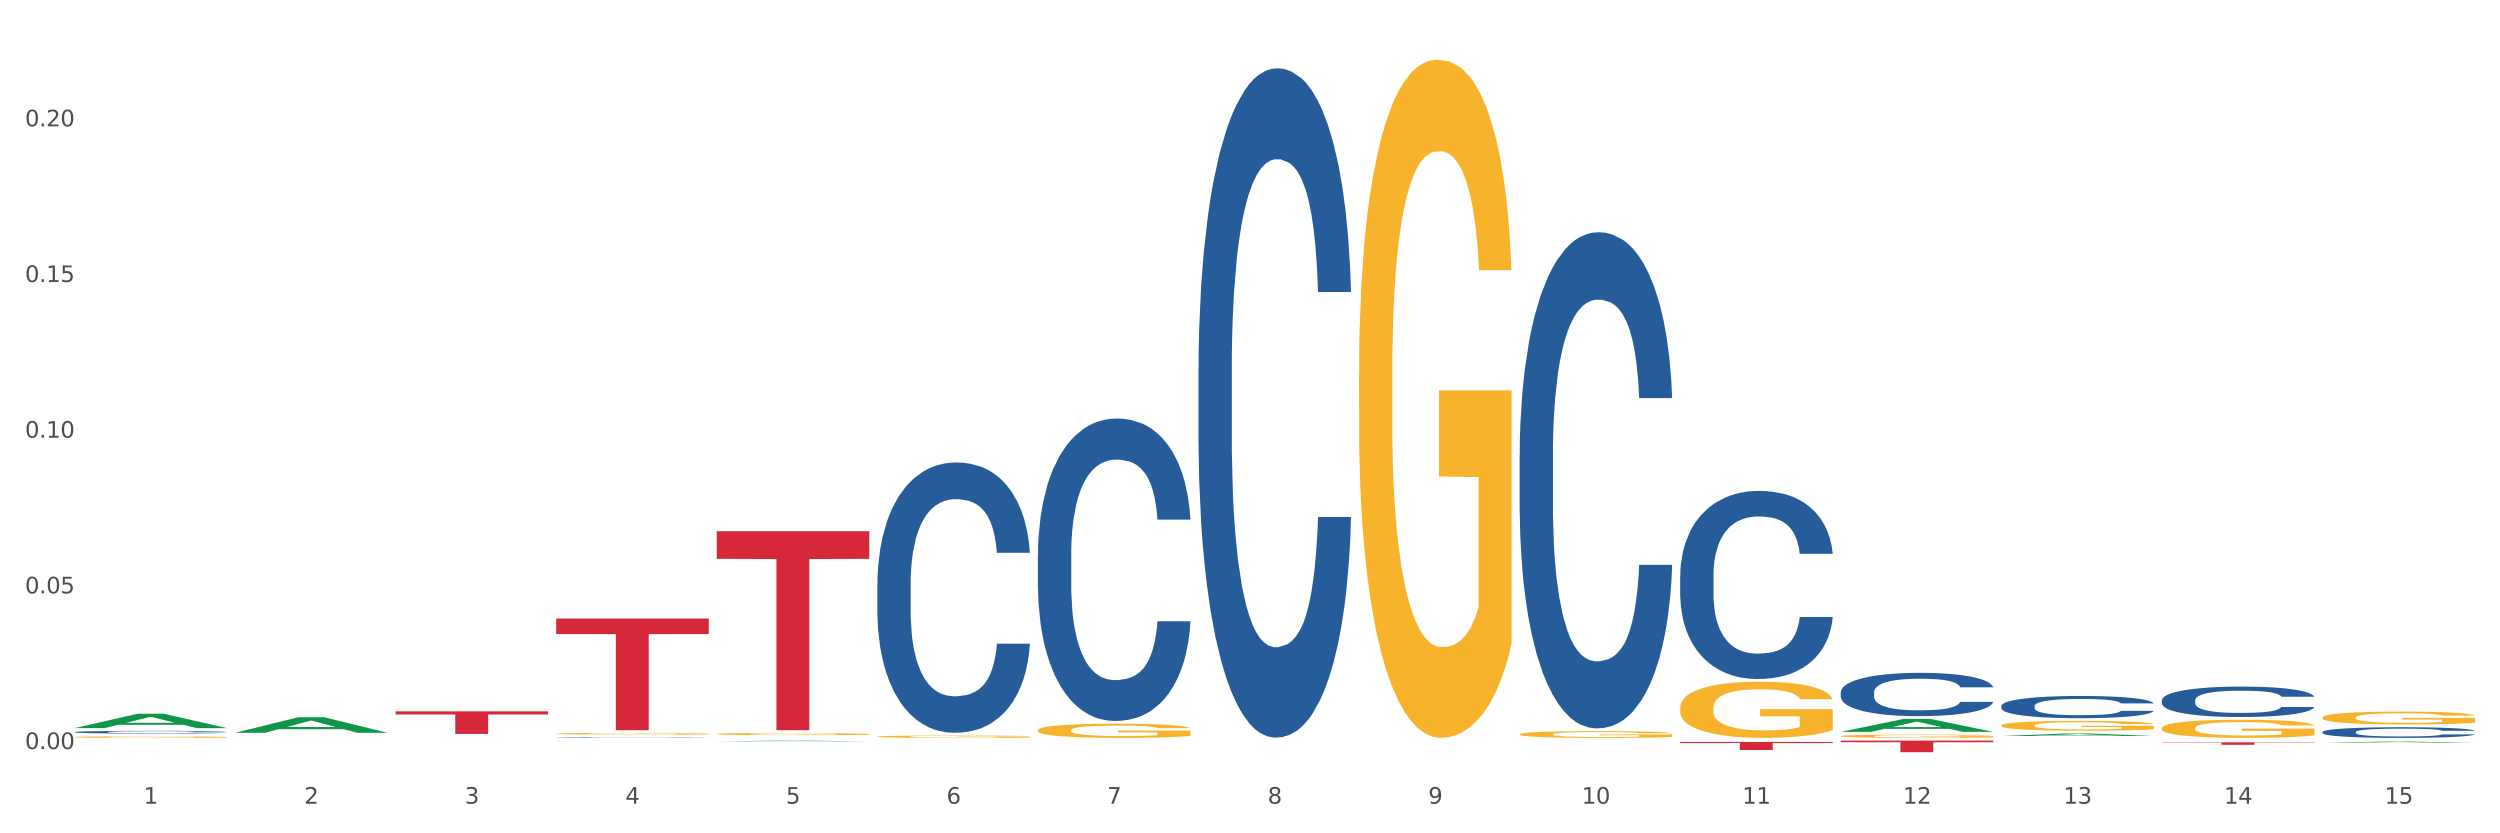<?xml version="1.0" encoding="utf-8" standalone="no"?>
<!DOCTYPE svg PUBLIC "-//W3C//DTD SVG 1.1//EN"
  "http://www.w3.org/Graphics/SVG/1.1/DTD/svg11.dtd">
<svg xmlns:xlink="http://www.w3.org/1999/xlink" width="1080pt" height="360pt" viewBox="0 0 1080 360" xmlns="http://www.w3.org/2000/svg" version="1.1">
 <rect x="0" y="0" width="1080" height="360" fill="#333333" stroke="none"/>
 <defs>
  <style type="text/css">*{stroke-linejoin: round; stroke-linecap: butt}</style>
 </defs>
 <g id="figure_1">
  <g id="patch_1">
   <path d="M 0 360 
L 1080 360 
L 1080 0 
L 0 0 
z
" style="fill: #ffffff; stroke: #ffffff; stroke-linejoin: miter"/>
  </g>
  <g id="axes_1">
   <g id="matplotlib.axis_1">
    <g id="xtick_1">
     <g id="text_1">
      <!-- 1 -->
      <g style="fill: #4d4d4d" transform="translate(62.07 347.204) scale(0.096 -0.096)">
       <defs>
        <path id="DejaVuSans-31" d="M 794 531 
L 1825 531 
L 1825 4091 
L 703 3866 
L 703 4441 
L 1819 4666 
L 2450 4666 
L 2450 531 
L 3481 531 
L 3481 0 
L 794 0 
L 794 531 
z
" transform="scale(0.016)"/>
       </defs>
       <use xlink:href="#DejaVuSans-31"/>
      </g>
     </g>
    </g>
    <g id="xtick_2">
     <g id="text_2">
      <!-- 2 -->
      <g style="fill: #4d4d4d" transform="translate(131.436 347.204) scale(0.096 -0.096)">
       <defs>
        <path id="DejaVuSans-32" d="M 1228 531 
L 3431 531 
L 3431 0 
L 469 0 
L 469 531 
Q 828 903 1448 1529 
Q 2069 2156 2228 2338 
Q 2531 2678 2651 2914 
Q 2772 3150 2772 3378 
Q 2772 3750 2511 3984 
Q 2250 4219 1831 4219 
Q 1534 4219 1204 4116 
Q 875 4013 500 3803 
L 500 4441 
Q 881 4594 1212 4672 
Q 1544 4750 1819 4750 
Q 2544 4750 2975 4387 
Q 3406 4025 3406 3419 
Q 3406 3131 3298 2873 
Q 3191 2616 2906 2266 
Q 2828 2175 2409 1742 
Q 1991 1309 1228 531 
z
" transform="scale(0.016)"/>
       </defs>
       <use xlink:href="#DejaVuSans-32"/>
      </g>
     </g>
    </g>
    <g id="xtick_3">
     <g id="text_3">
      <!-- 3 -->
      <g style="fill: #4d4d4d" transform="translate(200.802 347.204) scale(0.096 -0.096)">
       <defs>
        <path id="DejaVuSans-33" d="M 2597 2516 
Q 3050 2419 3304 2112 
Q 3559 1806 3559 1356 
Q 3559 666 3084 287 
Q 2609 -91 1734 -91 
Q 1441 -91 1130 -33 
Q 819 25 488 141 
L 488 750 
Q 750 597 1062 519 
Q 1375 441 1716 441 
Q 2309 441 2620 675 
Q 2931 909 2931 1356 
Q 2931 1769 2642 2001 
Q 2353 2234 1838 2234 
L 1294 2234 
L 1294 2753 
L 1863 2753 
Q 2328 2753 2575 2939 
Q 2822 3125 2822 3475 
Q 2822 3834 2567 4026 
Q 2313 4219 1838 4219 
Q 1578 4219 1281 4162 
Q 984 4106 628 3988 
L 628 4550 
Q 988 4650 1302 4700 
Q 1616 4750 1894 4750 
Q 2613 4750 3031 4423 
Q 3450 4097 3450 3541 
Q 3450 3153 3228 2886 
Q 3006 2619 2597 2516 
z
" transform="scale(0.016)"/>
       </defs>
       <use xlink:href="#DejaVuSans-33"/>
      </g>
     </g>
    </g>
    <g id="xtick_4">
     <g id="text_4">
      <!-- 4 -->
      <g style="fill: #4d4d4d" transform="translate(270.169 347.204) scale(0.096 -0.096)">
       <defs>
        <path id="DejaVuSans-34" d="M 2419 4116 
L 825 1625 
L 2419 1625 
L 2419 4116 
z
M 2253 4666 
L 3047 4666 
L 3047 1625 
L 3713 1625 
L 3713 1100 
L 3047 1100 
L 3047 0 
L 2419 0 
L 2419 1100 
L 313 1100 
L 313 1709 
L 2253 4666 
z
" transform="scale(0.016)"/>
       </defs>
       <use xlink:href="#DejaVuSans-34"/>
      </g>
     </g>
    </g>
    <g id="xtick_5">
     <g id="text_5">
      <!-- 5 -->
      <g style="fill: #4d4d4d" transform="translate(339.535 347.204) scale(0.096 -0.096)">
       <defs>
        <path id="DejaVuSans-35" d="M 691 4666 
L 3169 4666 
L 3169 4134 
L 1269 4134 
L 1269 2991 
Q 1406 3038 1543 3061 
Q 1681 3084 1819 3084 
Q 2600 3084 3056 2656 
Q 3513 2228 3513 1497 
Q 3513 744 3044 326 
Q 2575 -91 1722 -91 
Q 1428 -91 1123 -41 
Q 819 9 494 109 
L 494 744 
Q 775 591 1075 516 
Q 1375 441 1709 441 
Q 2250 441 2565 725 
Q 2881 1009 2881 1497 
Q 2881 1984 2565 2268 
Q 2250 2553 1709 2553 
Q 1456 2553 1204 2497 
Q 953 2441 691 2322 
L 691 4666 
z
" transform="scale(0.016)"/>
       </defs>
       <use xlink:href="#DejaVuSans-35"/>
      </g>
     </g>
    </g>
    <g id="xtick_6">
     <g id="text_6">
      <!-- 6 -->
      <g style="fill: #4d4d4d" transform="translate(408.901 347.204) scale(0.096 -0.096)">
       <defs>
        <path id="DejaVuSans-36" d="M 2113 2584 
Q 1688 2584 1439 2293 
Q 1191 2003 1191 1497 
Q 1191 994 1439 701 
Q 1688 409 2113 409 
Q 2538 409 2786 701 
Q 3034 994 3034 1497 
Q 3034 2003 2786 2293 
Q 2538 2584 2113 2584 
z
M 3366 4563 
L 3366 3988 
Q 3128 4100 2886 4159 
Q 2644 4219 2406 4219 
Q 1781 4219 1451 3797 
Q 1122 3375 1075 2522 
Q 1259 2794 1537 2939 
Q 1816 3084 2150 3084 
Q 2853 3084 3261 2657 
Q 3669 2231 3669 1497 
Q 3669 778 3244 343 
Q 2819 -91 2113 -91 
Q 1303 -91 875 529 
Q 447 1150 447 2328 
Q 447 3434 972 4092 
Q 1497 4750 2381 4750 
Q 2619 4750 2861 4703 
Q 3103 4656 3366 4563 
z
" transform="scale(0.016)"/>
       </defs>
       <use xlink:href="#DejaVuSans-36"/>
      </g>
     </g>
    </g>
    <g id="xtick_7">
     <g id="text_7">
      <!-- 7 -->
      <g style="fill: #4d4d4d" transform="translate(478.267 347.204) scale(0.096 -0.096)">
       <defs>
        <path id="DejaVuSans-37" d="M 525 4666 
L 3525 4666 
L 3525 4397 
L 1831 0 
L 1172 0 
L 2766 4134 
L 525 4134 
L 525 4666 
z
" transform="scale(0.016)"/>
       </defs>
       <use xlink:href="#DejaVuSans-37"/>
      </g>
     </g>
    </g>
    <g id="xtick_8">
     <g id="text_8">
      <!-- 8 -->
      <g style="fill: #4d4d4d" transform="translate(547.634 347.204) scale(0.096 -0.096)">
       <defs>
        <path id="DejaVuSans-38" d="M 2034 2216 
Q 1584 2216 1326 1975 
Q 1069 1734 1069 1313 
Q 1069 891 1326 650 
Q 1584 409 2034 409 
Q 2484 409 2743 651 
Q 3003 894 3003 1313 
Q 3003 1734 2745 1975 
Q 2488 2216 2034 2216 
z
M 1403 2484 
Q 997 2584 770 2862 
Q 544 3141 544 3541 
Q 544 4100 942 4425 
Q 1341 4750 2034 4750 
Q 2731 4750 3128 4425 
Q 3525 4100 3525 3541 
Q 3525 3141 3298 2862 
Q 3072 2584 2669 2484 
Q 3125 2378 3379 2068 
Q 3634 1759 3634 1313 
Q 3634 634 3220 271 
Q 2806 -91 2034 -91 
Q 1263 -91 848 271 
Q 434 634 434 1313 
Q 434 1759 690 2068 
Q 947 2378 1403 2484 
z
M 1172 3481 
Q 1172 3119 1398 2916 
Q 1625 2713 2034 2713 
Q 2441 2713 2670 2916 
Q 2900 3119 2900 3481 
Q 2900 3844 2670 4047 
Q 2441 4250 2034 4250 
Q 1625 4250 1398 4047 
Q 1172 3844 1172 3481 
z
" transform="scale(0.016)"/>
       </defs>
       <use xlink:href="#DejaVuSans-38"/>
      </g>
     </g>
    </g>
    <g id="xtick_9">
     <g id="text_9">
      <!-- 9 -->
      <g style="fill: #4d4d4d" transform="translate(617 347.204) scale(0.096 -0.096)">
       <defs>
        <path id="DejaVuSans-39" d="M 703 97 
L 703 672 
Q 941 559 1184 500 
Q 1428 441 1663 441 
Q 2288 441 2617 861 
Q 2947 1281 2994 2138 
Q 2813 1869 2534 1725 
Q 2256 1581 1919 1581 
Q 1219 1581 811 2004 
Q 403 2428 403 3163 
Q 403 3881 828 4315 
Q 1253 4750 1959 4750 
Q 2769 4750 3195 4129 
Q 3622 3509 3622 2328 
Q 3622 1225 3098 567 
Q 2575 -91 1691 -91 
Q 1453 -91 1209 -44 
Q 966 3 703 97 
z
M 1959 2075 
Q 2384 2075 2632 2365 
Q 2881 2656 2881 3163 
Q 2881 3666 2632 3958 
Q 2384 4250 1959 4250 
Q 1534 4250 1286 3958 
Q 1038 3666 1038 3163 
Q 1038 2656 1286 2365 
Q 1534 2075 1959 2075 
z
" transform="scale(0.016)"/>
       </defs>
       <use xlink:href="#DejaVuSans-39"/>
      </g>
     </g>
    </g>
    <g id="xtick_10">
     <g id="text_10">
      <!-- 10 -->
      <g style="fill: #4d4d4d" transform="translate(683.312 347.204) scale(0.096 -0.096)">
       <defs>
        <path id="DejaVuSans-30" d="M 2034 4250 
Q 1547 4250 1301 3770 
Q 1056 3291 1056 2328 
Q 1056 1369 1301 889 
Q 1547 409 2034 409 
Q 2525 409 2770 889 
Q 3016 1369 3016 2328 
Q 3016 3291 2770 3770 
Q 2525 4250 2034 4250 
z
M 2034 4750 
Q 2819 4750 3233 4129 
Q 3647 3509 3647 2328 
Q 3647 1150 3233 529 
Q 2819 -91 2034 -91 
Q 1250 -91 836 529 
Q 422 1150 422 2328 
Q 422 3509 836 4129 
Q 1250 4750 2034 4750 
z
" transform="scale(0.016)"/>
       </defs>
       <use xlink:href="#DejaVuSans-31"/>
       <use xlink:href="#DejaVuSans-30" transform="translate(63.623 0)"/>
      </g>
     </g>
    </g>
    <g id="xtick_11">
     <g id="text_11">
      <!-- 11 -->
      <g style="fill: #4d4d4d" transform="translate(752.678 347.204) scale(0.096 -0.096)">
       <use xlink:href="#DejaVuSans-31"/>
       <use xlink:href="#DejaVuSans-31" transform="translate(63.623 0)"/>
      </g>
     </g>
    </g>
    <g id="xtick_12">
     <g id="text_12">
      <!-- 12 -->
      <g style="fill: #4d4d4d" transform="translate(822.044 347.204) scale(0.096 -0.096)">
       <use xlink:href="#DejaVuSans-31"/>
       <use xlink:href="#DejaVuSans-32" transform="translate(63.623 0)"/>
      </g>
     </g>
    </g>
    <g id="xtick_13">
     <g id="text_13">
      <!-- 13 -->
      <g style="fill: #4d4d4d" transform="translate(891.411 347.204) scale(0.096 -0.096)">
       <use xlink:href="#DejaVuSans-31"/>
       <use xlink:href="#DejaVuSans-33" transform="translate(63.623 0)"/>
      </g>
     </g>
    </g>
    <g id="xtick_14">
     <g id="text_14">
      <!-- 14 -->
      <g style="fill: #4d4d4d" transform="translate(960.777 347.204) scale(0.096 -0.096)">
       <use xlink:href="#DejaVuSans-31"/>
       <use xlink:href="#DejaVuSans-34" transform="translate(63.623 0)"/>
      </g>
     </g>
    </g>
    <g id="xtick_15">
     <g id="text_15">
      <!-- 15 -->
      <g style="fill: #4d4d4d" transform="translate(1030.143 347.204) scale(0.096 -0.096)">
       <use xlink:href="#DejaVuSans-31"/>
       <use xlink:href="#DejaVuSans-35" transform="translate(63.623 0)"/>
      </g>
     </g>
    </g>
    <g id="xtick_16"/>
    <g id="xtick_17"/>
    <g id="xtick_18"/>
    <g id="xtick_19"/>
    <g id="xtick_20"/>
    <g id="xtick_21"/>
    <g id="xtick_22"/>
    <g id="xtick_23"/>
    <g id="xtick_24"/>
    <g id="xtick_25"/>
    <g id="xtick_26"/>
    <g id="xtick_27"/>
    <g id="xtick_28"/>
    <g id="xtick_29"/>
   </g>
   <g id="matplotlib.axis_2">
    <g id="ytick_1">
     <g id="text_16">
      <!-- 0.00 -->
      <g style="fill: #4d4d4d" transform="translate(10.8 323.596) scale(0.096 -0.096)">
       <defs>
        <path id="DejaVuSans-2e" d="M 684 794 
L 1344 794 
L 1344 0 
L 684 0 
L 684 794 
z
" transform="scale(0.016)"/>
       </defs>
       <use xlink:href="#DejaVuSans-30"/>
       <use xlink:href="#DejaVuSans-2e" transform="translate(63.623 0)"/>
       <use xlink:href="#DejaVuSans-30" transform="translate(95.41 0)"/>
       <use xlink:href="#DejaVuSans-30" transform="translate(159.033 0)"/>
      </g>
     </g>
    </g>
    <g id="ytick_2">
     <g id="text_17">
      <!-- 0.05 -->
      <g style="fill: #4d4d4d" transform="translate(10.8 256.342) scale(0.096 -0.096)">
       <use xlink:href="#DejaVuSans-30"/>
       <use xlink:href="#DejaVuSans-2e" transform="translate(63.623 0)"/>
       <use xlink:href="#DejaVuSans-30" transform="translate(95.41 0)"/>
       <use xlink:href="#DejaVuSans-35" transform="translate(159.033 0)"/>
      </g>
     </g>
    </g>
    <g id="ytick_3">
     <g id="text_18">
      <!-- 0.10 -->
      <g style="fill: #4d4d4d" transform="translate(10.8 189.089) scale(0.096 -0.096)">
       <use xlink:href="#DejaVuSans-30"/>
       <use xlink:href="#DejaVuSans-2e" transform="translate(63.623 0)"/>
       <use xlink:href="#DejaVuSans-31" transform="translate(95.41 0)"/>
       <use xlink:href="#DejaVuSans-30" transform="translate(159.033 0)"/>
      </g>
     </g>
    </g>
    <g id="ytick_4">
     <g id="text_19">
      <!-- 0.15 -->
      <g style="fill: #4d4d4d" transform="translate(10.8 121.835) scale(0.096 -0.096)">
       <use xlink:href="#DejaVuSans-30"/>
       <use xlink:href="#DejaVuSans-2e" transform="translate(63.623 0)"/>
       <use xlink:href="#DejaVuSans-31" transform="translate(95.41 0)"/>
       <use xlink:href="#DejaVuSans-35" transform="translate(159.033 0)"/>
      </g>
     </g>
    </g>
    <g id="ytick_5">
     <g id="text_20">
      <!-- 0.20 -->
      <g style="fill: #4d4d4d" transform="translate(10.8 54.581) scale(0.096 -0.096)">
       <use xlink:href="#DejaVuSans-30"/>
       <use xlink:href="#DejaVuSans-2e" transform="translate(63.623 0)"/>
       <use xlink:href="#DejaVuSans-32" transform="translate(95.41 0)"/>
       <use xlink:href="#DejaVuSans-30" transform="translate(159.033 0)"/>
      </g>
     </g>
    </g>
    <g id="ytick_6"/>
    <g id="ytick_7"/>
    <g id="ytick_8"/>
    <g id="ytick_9"/>
    <g id="ytick_10"/>
   </g>
   <g id="PolyCollection_1">
    <path d="M 32.175 314.538 
L 32.243 314.533 
L 59.417 308.343 
L 70.695 308.337 
L 98.073 314.55 
L 85.029 314.55 
L 79.119 313.103 
L 51.061 313.103 
L 50.857 313.127 
L 45.151 314.55 
L 32.175 314.55 
L 32.175 314.538 
L 54.594 312.24 
L 75.586 312.234 
L 65.192 309.661 
L 65.056 309.649 
L 64.92 309.667 
L 54.526 312.234 
L 54.594 312.24 
L 32.175 314.538 
z
" clip-path="url(#p477e95c880)" style="fill: #109648"/>
    <path d="M 101.541 316.565 
L 101.609 316.559 
L 128.784 309.85 
L 140.061 309.843 
L 167.439 316.578 
L 154.395 316.578 
L 148.485 315.009 
L 120.427 315.009 
L 120.224 315.035 
L 114.517 316.578 
L 101.541 316.578 
L 101.541 316.565 
L 123.96 314.074 
L 144.952 314.067 
L 134.558 311.279 
L 134.422 311.266 
L 134.286 311.285 
L 123.892 314.067 
L 123.96 314.074 
L 101.541 316.565 
z
" clip-path="url(#p477e95c880)" style="fill: #109648"/>
    <path d="M 309.64 320.255 
L 309.708 320.255 
L 336.882 319.949 
L 348.16 319.949 
L 375.538 320.256 
L 362.494 320.256 
L 356.584 320.184 
L 328.526 320.184 
L 328.322 320.185 
L 322.616 320.256 
L 309.64 320.256 
L 309.64 320.255 
L 332.059 320.141 
L 353.051 320.141 
L 342.657 320.014 
L 342.521 320.014 
L 342.385 320.014 
L 331.991 320.141 
L 332.059 320.141 
L 309.64 320.255 
z
" clip-path="url(#p477e95c880)" style="fill: #109648"/>
    <path d="M 795.203 316.167 
L 795.271 316.162 
L 822.446 310.553 
L 833.723 310.548 
L 861.101 316.178 
L 848.058 316.178 
L 842.147 314.867 
L 814.09 314.867 
L 813.886 314.888 
L 808.179 316.178 
L 795.203 316.178 
L 795.203 316.167 
L 817.622 314.084 
L 838.615 314.079 
L 828.22 311.748 
L 828.084 311.737 
L 827.949 311.753 
L 817.554 314.079 
L 817.622 314.084 
L 795.203 316.167 
z
" clip-path="url(#p477e95c880)" style="fill: #109648"/>
    <path d="M 864.57 317.961 
L 864.638 317.96 
L 891.812 316.868 
L 903.089 316.867 
L 930.468 317.963 
L 917.424 317.963 
L 911.513 317.708 
L 883.456 317.708 
L 883.252 317.712 
L 877.545 317.963 
L 864.57 317.963 
L 864.57 317.961 
L 886.989 317.555 
L 907.981 317.554 
L 897.587 317.1 
L 897.451 317.098 
L 897.315 317.101 
L 886.921 317.554 
L 886.989 317.555 
L 864.57 317.961 
z
" clip-path="url(#p477e95c880)" style="fill: #109648"/>
    <path d="M 379.006 320.533 
L 379.074 320.533 
L 406.248 320.531 
L 417.526 320.531 
L 444.904 320.533 
L 431.86 320.533 
L 425.95 320.532 
L 397.892 320.532 
L 397.689 320.532 
L 391.982 320.533 
L 379.006 320.533 
L 379.006 320.533 
L 401.425 320.532 
L 422.417 320.532 
L 412.023 320.531 
L 411.887 320.531 
L 411.751 320.531 
L 401.357 320.532 
L 401.425 320.532 
L 379.006 320.533 
z
" clip-path="url(#p477e95c880)" style="fill: #109648"/>
    <path d="M 1003.302 320.863 
L 1003.37 320.863 
L 1030.544 320.371 
L 1041.822 320.37 
L 1069.2 320.864 
L 1056.156 320.864 
L 1050.246 320.749 
L 1022.188 320.749 
L 1021.984 320.751 
L 1016.278 320.864 
L 1003.302 320.864 
L 1003.302 320.863 
L 1025.721 320.68 
L 1046.713 320.68 
L 1036.319 320.475 
L 1036.183 320.475 
L 1036.047 320.476 
L 1025.653 320.68 
L 1025.721 320.68 
L 1003.302 320.863 
z
" clip-path="url(#p477e95c880)" style="fill: #109648"/>
    <path d="M 933.936 320.69 
L 999.834 320.69 
L 999.834 320.839 
L 973.912 320.84 
L 973.912 321.763 
L 959.702 321.763 
L 959.702 320.84 
L 933.936 320.839 
L 933.936 320.691 
L 933.936 320.69 
z
" clip-path="url(#p477e95c880)" style="fill: #d62839"/>
    <path d="M 240.274 267.198 
L 306.172 267.198 
L 306.172 273.904 
L 280.25 273.95 
L 280.25 315.454 
L 266.039 315.454 
L 266.039 273.95 
L 240.274 273.904 
L 240.274 267.244 
L 240.274 267.198 
z
" clip-path="url(#p477e95c880)" style="fill: #d62839"/>
    <path d="M 170.907 307.295 
L 236.805 307.295 
L 236.805 308.653 
L 210.883 308.662 
L 210.883 317.063 
L 196.673 317.063 
L 196.673 308.662 
L 170.907 308.653 
L 170.907 307.304 
L 170.907 307.295 
z
" clip-path="url(#p477e95c880)" style="fill: #d62839"/>
    <path d="M 725.837 320.506 
L 791.735 320.506 
L 791.735 320.992 
L 765.813 320.995 
L 765.813 324.001 
L 751.603 324.001 
L 751.603 320.995 
L 725.837 320.992 
L 725.837 320.51 
L 725.837 320.506 
z
" clip-path="url(#p477e95c880)" style="fill: #d62839"/>
    <path d="M 309.64 229.477 
L 375.538 229.477 
L 375.538 241.422 
L 349.616 241.503 
L 349.616 315.438 
L 335.406 315.438 
L 335.406 241.503 
L 309.64 241.422 
L 309.64 229.557 
L 309.64 229.477 
z
" clip-path="url(#p477e95c880)" style="fill: #d62839"/>
    <path d="M 795.203 319.949 
L 861.101 319.949 
L 861.101 320.644 
L 835.179 320.648 
L 835.179 324.95 
L 820.969 324.95 
L 820.969 320.648 
L 795.203 320.644 
L 795.203 319.954 
L 795.203 319.949 
z
" clip-path="url(#p477e95c880)" style="fill: #d62839"/>
    <path d="M 32.175 316.258 
L 32.253 316.257 
L 32.253 316.227 
L 32.487 316.186 
L 33.343 316.11 
L 34.434 316.053 
L 36.303 315.986 
L 37.316 315.958 
L 38.64 315.927 
L 41.366 315.876 
L 44.482 315.833 
L 46.663 315.809 
L 48.299 315.794 
L 51.96 315.767 
L 54.063 315.755 
L 56.244 315.745 
L 58.114 315.739 
L 61.229 315.731 
L 63.722 315.728 
L 66.604 315.727 
L 69.019 315.728 
L 72.212 315.732 
L 76.886 315.745 
L 78.677 315.753 
L 81.092 315.766 
L 83.585 315.783 
L 85.61 315.8 
L 87.947 315.825 
L 90.361 315.858 
L 92.698 315.899 
L 94.334 315.936 
L 95.658 315.976 
L 96.827 316.025 
L 97.683 316.078 
L 98.073 316.122 
L 83.818 316.122 
L 83.429 316.082 
L 82.65 316.039 
L 81.871 316.01 
L 81.014 315.986 
L 79.69 315.959 
L 78.522 315.942 
L 76.574 315.921 
L 74.783 315.908 
L 73.303 315.901 
L 71.511 315.894 
L 67.694 315.888 
L 64.968 315.888 
L 63.255 315.89 
L 61.151 315.895 
L 59.36 315.903 
L 57.257 315.916 
L 55.621 315.93 
L 53.985 315.948 
L 53.05 315.961 
L 51.648 315.985 
L 50.714 316.004 
L 49.467 316.038 
L 48.766 316.062 
L 47.52 316.123 
L 46.975 316.169 
L 46.741 316.2 
L 46.585 316.235 
L 46.585 316.403 
L 47.053 316.479 
L 47.442 316.511 
L 48.065 316.548 
L 49.234 316.595 
L 50.947 316.642 
L 52.739 316.675 
L 54.219 316.696 
L 55.621 316.711 
L 57.023 316.723 
L 58.737 316.733 
L 60.139 316.74 
L 62.242 316.746 
L 64.734 316.75 
L 66.682 316.75 
L 70.654 316.744 
L 72.446 316.739 
L 74.16 316.731 
L 76.029 316.719 
L 77.509 316.706 
L 78.366 316.697 
L 79.768 316.676 
L 80.858 316.655 
L 81.793 316.63 
L 82.416 316.608 
L 83.117 316.576 
L 83.663 316.539 
L 83.818 316.52 
L 98.073 316.52 
L 97.761 316.559 
L 97.216 316.596 
L 96.126 316.647 
L 95.269 316.676 
L 93.945 316.712 
L 92.542 316.742 
L 90.595 316.776 
L 88.804 316.8 
L 86.934 316.822 
L 84.909 316.841 
L 81.248 316.868 
L 79.924 316.876 
L 77.12 316.889 
L 74.939 316.897 
L 71.745 316.904 
L 68.473 316.908 
L 65.046 316.91 
L 62.008 316.907 
L 58.659 316.901 
L 56.556 316.894 
L 54.219 316.885 
L 51.493 316.87 
L 48.922 316.851 
L 46.507 316.83 
L 44.248 316.805 
L 42.145 316.777 
L 39.419 316.73 
L 37.394 316.685 
L 35.914 316.643 
L 34.901 316.607 
L 33.889 316.562 
L 33.343 316.53 
L 32.487 316.455 
L 32.175 316.385 
L 32.175 316.258 
z
" clip-path="url(#p477e95c880)" style="fill: #255c99"/>
    <path d="M 240.274 318.631 
L 240.352 318.63 
L 240.352 318.624 
L 240.585 318.615 
L 241.442 318.599 
L 242.533 318.586 
L 244.402 318.572 
L 245.415 318.566 
L 246.739 318.559 
L 249.465 318.548 
L 252.581 318.538 
L 254.762 318.533 
L 256.398 318.53 
L 260.059 318.524 
L 262.162 318.522 
L 264.343 318.519 
L 266.212 318.518 
L 269.328 318.516 
L 271.821 318.516 
L 274.703 318.515 
L 277.117 318.516 
L 280.311 318.517 
L 284.985 318.519 
L 286.776 318.521 
L 289.191 318.524 
L 291.683 318.528 
L 293.709 318.531 
L 296.045 318.537 
L 298.46 318.544 
L 300.797 318.553 
L 302.433 318.561 
L 303.757 318.57 
L 304.925 318.58 
L 305.782 318.592 
L 306.172 318.601 
L 291.917 318.601 
L 291.528 318.593 
L 290.749 318.583 
L 289.97 318.577 
L 289.113 318.572 
L 287.789 318.566 
L 286.62 318.562 
L 284.673 318.558 
L 282.881 318.555 
L 281.401 318.553 
L 279.61 318.552 
L 275.793 318.55 
L 273.067 318.55 
L 271.353 318.551 
L 269.25 318.552 
L 267.458 318.554 
L 265.355 318.556 
L 263.72 318.559 
L 262.084 318.563 
L 261.149 318.566 
L 259.747 318.571 
L 258.812 318.576 
L 257.566 318.583 
L 256.865 318.588 
L 255.619 318.601 
L 255.073 318.611 
L 254.84 318.618 
L 254.684 318.626 
L 254.684 318.662 
L 255.151 318.679 
L 255.541 318.686 
L 256.164 318.694 
L 257.332 318.704 
L 259.046 318.714 
L 260.838 318.721 
L 262.318 318.726 
L 263.72 318.729 
L 265.122 318.732 
L 266.835 318.734 
L 268.237 318.735 
L 270.341 318.737 
L 272.833 318.737 
L 274.78 318.737 
L 278.753 318.736 
L 280.545 318.735 
L 282.258 318.733 
L 284.128 318.731 
L 285.608 318.728 
L 286.465 318.726 
L 287.867 318.721 
L 288.957 318.717 
L 289.892 318.711 
L 290.515 318.707 
L 291.216 318.7 
L 291.761 318.692 
L 291.917 318.687 
L 306.172 318.687 
L 305.86 318.696 
L 305.315 318.704 
L 304.224 318.715 
L 303.367 318.721 
L 302.043 318.729 
L 300.641 318.736 
L 298.694 318.743 
L 296.902 318.748 
L 295.033 318.753 
L 293.008 318.757 
L 289.347 318.763 
L 288.022 318.765 
L 285.218 318.768 
L 283.037 318.769 
L 279.844 318.771 
L 276.572 318.772 
L 273.145 318.772 
L 270.107 318.772 
L 266.757 318.77 
L 264.654 318.769 
L 262.318 318.767 
L 259.591 318.763 
L 257.021 318.759 
L 254.606 318.755 
L 252.347 318.749 
L 250.244 318.743 
L 247.518 318.733 
L 245.493 318.723 
L 244.013 318.714 
L 243 318.706 
L 241.987 318.697 
L 241.442 318.69 
L 240.585 318.673 
L 240.274 318.658 
L 240.274 318.631 
z
" clip-path="url(#p477e95c880)" style="fill: #255c99"/>
    <path d="M 101.541 317.769 
L 101.619 317.769 
L 101.619 317.768 
L 101.853 317.767 
L 102.71 317.765 
L 103.8 317.763 
L 105.67 317.762 
L 106.682 317.761 
L 108.006 317.76 
L 110.733 317.758 
L 113.848 317.757 
L 116.029 317.757 
L 117.665 317.756 
L 121.326 317.755 
L 123.429 317.755 
L 125.61 317.755 
L 127.48 317.755 
L 130.595 317.754 
L 133.088 317.754 
L 135.97 317.754 
L 138.385 317.754 
L 141.578 317.754 
L 146.252 317.755 
L 148.044 317.755 
L 150.458 317.755 
L 152.951 317.756 
L 154.976 317.756 
L 157.313 317.757 
L 159.728 317.758 
L 162.064 317.759 
L 163.7 317.76 
L 165.024 317.761 
L 166.193 317.763 
L 167.05 317.764 
L 167.439 317.765 
L 153.185 317.765 
L 152.795 317.764 
L 152.016 317.763 
L 151.237 317.762 
L 150.38 317.762 
L 149.056 317.761 
L 147.888 317.76 
L 145.941 317.76 
L 144.149 317.759 
L 142.669 317.759 
L 140.877 317.759 
L 137.061 317.759 
L 134.334 317.759 
L 132.621 317.759 
L 130.518 317.759 
L 128.726 317.759 
L 126.623 317.76 
L 124.987 317.76 
L 123.351 317.76 
L 122.417 317.761 
L 121.015 317.762 
L 120.08 317.762 
L 118.834 317.763 
L 118.133 317.764 
L 116.886 317.765 
L 116.341 317.767 
L 116.107 317.768 
L 115.952 317.769 
L 115.952 317.773 
L 116.419 317.775 
L 116.808 317.776 
L 117.431 317.777 
L 118.6 317.779 
L 120.314 317.78 
L 122.105 317.781 
L 123.585 317.781 
L 124.987 317.782 
L 126.389 317.782 
L 128.103 317.783 
L 129.505 317.783 
L 131.608 317.783 
L 134.101 317.783 
L 136.048 317.783 
L 140.021 317.783 
L 141.812 317.783 
L 143.526 317.782 
L 145.395 317.782 
L 146.875 317.782 
L 147.732 317.781 
L 149.134 317.781 
L 150.225 317.78 
L 151.159 317.78 
L 151.783 317.779 
L 152.484 317.778 
L 153.029 317.777 
L 153.185 317.777 
L 167.439 317.777 
L 167.128 317.778 
L 166.582 317.779 
L 165.492 317.78 
L 164.635 317.781 
L 163.311 317.782 
L 161.909 317.783 
L 159.961 317.784 
L 158.17 317.784 
L 156.3 317.785 
L 154.275 317.786 
L 150.614 317.786 
L 149.29 317.786 
L 146.486 317.787 
L 144.305 317.787 
L 141.111 317.787 
L 137.84 317.787 
L 134.412 317.787 
L 131.374 317.787 
L 128.025 317.787 
L 125.922 317.787 
L 123.585 317.787 
L 120.859 317.786 
L 118.288 317.786 
L 115.874 317.785 
L 113.615 317.784 
L 111.512 317.784 
L 108.785 317.782 
L 106.76 317.781 
L 105.28 317.78 
L 104.267 317.779 
L 103.255 317.778 
L 102.71 317.777 
L 101.853 317.775 
L 101.541 317.773 
L 101.541 317.769 
z
" clip-path="url(#p477e95c880)" style="fill: #255c99"/>
    <path d="M 309.64 318.76 
L 309.718 318.76 
L 309.718 318.759 
L 309.951 318.759 
L 310.808 318.757 
L 311.899 318.756 
L 313.768 318.755 
L 314.781 318.754 
L 316.105 318.754 
L 318.831 318.753 
L 321.947 318.752 
L 324.128 318.752 
L 325.764 318.751 
L 329.425 318.751 
L 331.528 318.751 
L 333.709 318.75 
L 335.578 318.75 
L 338.694 318.75 
L 341.187 318.75 
L 344.069 318.75 
L 346.484 318.75 
L 349.677 318.75 
L 354.351 318.75 
L 356.142 318.751 
L 358.557 318.751 
L 361.05 318.751 
L 363.075 318.751 
L 365.412 318.752 
L 367.826 318.752 
L 370.163 318.753 
L 371.799 318.754 
L 373.123 318.755 
L 374.291 318.756 
L 375.148 318.757 
L 375.538 318.757 
L 361.283 318.757 
L 360.894 318.757 
L 360.115 318.756 
L 359.336 318.755 
L 358.479 318.755 
L 357.155 318.754 
L 355.987 318.754 
L 354.039 318.754 
L 352.248 318.753 
L 350.768 318.753 
L 348.976 318.753 
L 345.159 318.753 
L 342.433 318.753 
L 340.719 318.753 
L 338.616 318.753 
L 336.825 318.753 
L 334.722 318.754 
L 333.086 318.754 
L 331.45 318.754 
L 330.515 318.754 
L 329.113 318.755 
L 328.179 318.755 
L 326.932 318.756 
L 326.231 318.756 
L 324.985 318.757 
L 324.44 318.758 
L 324.206 318.759 
L 324.05 318.759 
L 324.05 318.763 
L 324.518 318.764 
L 324.907 318.765 
L 325.53 318.765 
L 326.699 318.766 
L 328.412 318.767 
L 330.204 318.768 
L 331.684 318.768 
L 333.086 318.768 
L 334.488 318.769 
L 336.202 318.769 
L 337.604 318.769 
L 339.707 318.769 
L 342.199 318.769 
L 344.147 318.769 
L 348.119 318.769 
L 349.911 318.769 
L 351.624 318.769 
L 353.494 318.769 
L 354.974 318.768 
L 355.831 318.768 
L 357.233 318.768 
L 358.323 318.767 
L 359.258 318.767 
L 359.881 318.766 
L 360.582 318.766 
L 361.127 318.765 
L 361.283 318.765 
L 375.538 318.765 
L 375.226 318.766 
L 374.681 318.766 
L 373.59 318.767 
L 372.734 318.768 
L 371.409 318.768 
L 370.007 318.769 
L 368.06 318.77 
L 366.268 318.77 
L 364.399 318.77 
L 362.374 318.771 
L 358.713 318.771 
L 357.389 318.771 
L 354.584 318.772 
L 352.403 318.772 
L 349.21 318.772 
L 345.938 318.772 
L 342.511 318.772 
L 339.473 318.772 
L 336.124 318.772 
L 334.021 318.772 
L 331.684 318.772 
L 328.957 318.771 
L 326.387 318.771 
L 323.972 318.771 
L 321.713 318.77 
L 319.61 318.77 
L 316.884 318.769 
L 314.859 318.768 
L 313.379 318.767 
L 312.366 318.766 
L 311.354 318.766 
L 310.808 318.765 
L 309.951 318.764 
L 309.64 318.762 
L 309.64 318.76 
z
" clip-path="url(#p477e95c880)" style="fill: #255c99"/>
    <path d="M 379.006 252.26 
L 379.084 252.153 
L 379.084 249.167 
L 379.318 245.114 
L 380.175 237.649 
L 381.265 231.996 
L 383.134 225.384 
L 384.147 222.611 
L 385.471 219.519 
L 388.198 214.506 
L 391.313 210.24 
L 393.494 207.894 
L 395.13 206.401 
L 398.791 203.735 
L 400.894 202.562 
L 403.075 201.602 
L 404.945 200.962 
L 408.06 200.215 
L 410.553 199.896 
L 413.435 199.789 
L 415.85 199.896 
L 419.043 200.322 
L 423.717 201.602 
L 425.509 202.348 
L 427.923 203.628 
L 430.416 205.335 
L 432.441 207.041 
L 434.778 209.494 
L 437.193 212.693 
L 439.529 216.746 
L 441.165 220.479 
L 442.489 224.424 
L 443.658 229.224 
L 444.515 234.449 
L 444.904 238.822 
L 430.65 238.822 
L 430.26 234.876 
L 429.481 230.61 
L 428.702 227.731 
L 427.845 225.384 
L 426.521 222.718 
L 425.353 221.012 
L 423.405 218.985 
L 421.614 217.706 
L 420.134 216.959 
L 418.342 216.319 
L 414.526 215.679 
L 411.799 215.679 
L 410.086 215.893 
L 407.982 216.426 
L 406.191 217.172 
L 404.088 218.452 
L 402.452 219.839 
L 400.816 221.652 
L 399.882 222.931 
L 398.479 225.278 
L 397.545 227.197 
L 396.298 230.503 
L 395.597 232.85 
L 394.351 238.929 
L 393.806 243.408 
L 393.572 246.501 
L 393.416 249.913 
L 393.416 266.55 
L 393.884 274.016 
L 394.273 277.215 
L 394.896 280.841 
L 396.065 285.534 
L 397.778 290.119 
L 399.57 293.425 
L 401.05 295.452 
L 402.452 296.945 
L 403.854 298.118 
L 405.568 299.184 
L 406.97 299.824 
L 409.073 300.464 
L 411.566 300.784 
L 413.513 300.784 
L 417.485 300.251 
L 419.277 299.718 
L 420.991 298.971 
L 422.86 297.798 
L 424.34 296.518 
L 425.197 295.558 
L 426.599 293.532 
L 427.69 291.399 
L 428.624 288.946 
L 429.247 286.813 
L 429.948 283.614 
L 430.494 279.988 
L 430.65 278.068 
L 444.904 278.068 
L 444.592 281.908 
L 444.047 285.64 
L 442.957 290.653 
L 442.1 293.532 
L 440.776 297.052 
L 439.374 300.038 
L 437.426 303.344 
L 435.635 305.797 
L 433.765 307.93 
L 431.74 309.849 
L 428.079 312.515 
L 426.755 313.262 
L 423.951 314.542 
L 421.77 315.288 
L 418.576 316.035 
L 415.304 316.461 
L 411.877 316.568 
L 408.839 316.355 
L 405.49 315.715 
L 403.387 315.075 
L 401.05 314.115 
L 398.324 312.622 
L 395.753 310.809 
L 393.339 308.676 
L 391.08 306.223 
L 388.976 303.45 
L 386.25 298.865 
L 384.225 294.385 
L 382.745 290.226 
L 381.732 286.707 
L 380.72 282.227 
L 380.175 279.135 
L 379.318 271.669 
L 379.006 264.737 
L 379.006 252.26 
z
" clip-path="url(#p477e95c880)" style="fill: #255c99"/>
    <path d="M 448.372 239.508 
L 448.45 239.389 
L 448.45 236.048 
L 448.684 231.514 
L 449.541 223.161 
L 450.631 216.837 
L 452.501 209.44 
L 453.513 206.337 
L 454.837 202.877 
L 457.564 197.269 
L 460.679 192.496 
L 462.861 189.871 
L 464.496 188.201 
L 468.157 185.217 
L 470.26 183.905 
L 472.441 182.831 
L 474.311 182.115 
L 477.427 181.28 
L 479.919 180.922 
L 482.801 180.803 
L 485.216 180.922 
L 488.41 181.399 
L 493.083 182.831 
L 494.875 183.666 
L 497.289 185.098 
L 499.782 187.007 
L 501.807 188.916 
L 504.144 191.661 
L 506.559 195.24 
L 508.896 199.775 
L 510.531 203.951 
L 511.856 208.366 
L 513.024 213.735 
L 513.881 219.582 
L 514.27 224.474 
L 500.016 224.474 
L 499.626 220.059 
L 498.847 215.286 
L 498.068 212.065 
L 497.212 209.44 
L 495.887 206.456 
L 494.719 204.547 
L 492.772 202.28 
L 490.98 200.848 
L 489.5 200.013 
L 487.709 199.297 
L 483.892 198.581 
L 481.165 198.581 
L 479.452 198.82 
L 477.349 199.417 
L 475.557 200.252 
L 473.454 201.684 
L 471.818 203.235 
L 470.183 205.263 
L 469.248 206.695 
L 467.846 209.32 
L 466.911 211.468 
L 465.665 215.167 
L 464.964 217.792 
L 463.717 224.593 
L 463.172 229.605 
L 462.938 233.065 
L 462.783 236.883 
L 462.783 255.497 
L 463.25 263.85 
L 463.639 267.429 
L 464.263 271.486 
L 465.431 276.736 
L 467.145 281.867 
L 468.936 285.566 
L 470.416 287.833 
L 471.818 289.503 
L 473.22 290.816 
L 474.934 292.009 
L 476.336 292.725 
L 478.439 293.441 
L 480.932 293.799 
L 482.879 293.799 
L 486.852 293.202 
L 488.643 292.606 
L 490.357 291.77 
L 492.226 290.458 
L 493.706 289.026 
L 494.563 287.952 
L 495.965 285.685 
L 497.056 283.299 
L 497.99 280.554 
L 498.614 278.168 
L 499.315 274.588 
L 499.86 270.531 
L 500.016 268.384 
L 514.27 268.384 
L 513.959 272.679 
L 513.413 276.855 
L 512.323 282.464 
L 511.466 285.685 
L 510.142 289.623 
L 508.74 292.964 
L 506.792 296.663 
L 505.001 299.407 
L 503.131 301.793 
L 501.106 303.941 
L 497.445 306.924 
L 496.121 307.759 
L 493.317 309.191 
L 491.136 310.026 
L 487.942 310.862 
L 484.671 311.339 
L 481.243 311.458 
L 478.206 311.22 
L 474.856 310.504 
L 472.753 309.788 
L 470.416 308.714 
L 467.69 307.043 
L 465.119 305.015 
L 462.705 302.629 
L 460.446 299.884 
L 458.343 296.782 
L 455.616 291.651 
L 453.591 286.64 
L 452.111 281.986 
L 451.099 278.049 
L 450.086 273.037 
L 449.541 269.577 
L 448.684 261.224 
L 448.372 253.469 
L 448.372 239.508 
z
" clip-path="url(#p477e95c880)" style="fill: #255c99"/>
    <path d="M 1003.302 316.231 
L 1003.38 316.227 
L 1003.38 316.109 
L 1003.614 315.949 
L 1004.47 315.654 
L 1005.561 315.43 
L 1007.43 315.169 
L 1008.443 315.059 
L 1009.767 314.937 
L 1012.494 314.739 
L 1015.609 314.571 
L 1017.79 314.478 
L 1019.426 314.419 
L 1023.087 314.314 
L 1025.19 314.267 
L 1027.371 314.229 
L 1029.241 314.204 
L 1032.356 314.174 
L 1034.849 314.162 
L 1037.731 314.158 
L 1040.146 314.162 
L 1043.339 314.179 
L 1048.013 314.229 
L 1049.805 314.259 
L 1052.219 314.309 
L 1054.712 314.377 
L 1056.737 314.444 
L 1059.074 314.541 
L 1061.489 314.667 
L 1063.825 314.828 
L 1065.461 314.975 
L 1066.785 315.131 
L 1067.954 315.321 
L 1068.811 315.527 
L 1069.2 315.7 
L 1054.945 315.7 
L 1054.556 315.544 
L 1053.777 315.375 
L 1052.998 315.262 
L 1052.141 315.169 
L 1050.817 315.064 
L 1049.649 314.996 
L 1047.701 314.916 
L 1045.91 314.866 
L 1044.43 314.836 
L 1042.638 314.811 
L 1038.822 314.785 
L 1036.095 314.785 
L 1034.382 314.794 
L 1032.278 314.815 
L 1030.487 314.844 
L 1028.384 314.895 
L 1026.748 314.95 
L 1025.112 315.021 
L 1024.178 315.072 
L 1022.775 315.165 
L 1021.841 315.241 
L 1020.594 315.371 
L 1019.893 315.464 
L 1018.647 315.704 
L 1018.102 315.881 
L 1017.868 316.003 
L 1017.712 316.138 
L 1017.712 316.796 
L 1018.18 317.091 
L 1018.569 317.217 
L 1019.192 317.36 
L 1020.361 317.546 
L 1022.074 317.727 
L 1023.866 317.858 
L 1025.346 317.938 
L 1026.748 317.997 
L 1028.15 318.043 
L 1029.864 318.085 
L 1031.266 318.11 
L 1033.369 318.136 
L 1035.862 318.148 
L 1037.809 318.148 
L 1041.781 318.127 
L 1043.573 318.106 
L 1045.287 318.077 
L 1047.156 318.03 
L 1048.636 317.98 
L 1049.493 317.942 
L 1050.895 317.862 
L 1051.986 317.778 
L 1052.92 317.681 
L 1053.543 317.596 
L 1054.244 317.47 
L 1054.79 317.327 
L 1054.945 317.251 
L 1069.2 317.251 
L 1068.888 317.402 
L 1068.343 317.55 
L 1067.253 317.748 
L 1066.396 317.862 
L 1065.072 318.001 
L 1063.67 318.119 
L 1061.722 318.25 
L 1059.931 318.346 
L 1058.061 318.431 
L 1056.036 318.507 
L 1052.375 318.612 
L 1051.051 318.641 
L 1048.247 318.692 
L 1046.066 318.721 
L 1042.872 318.751 
L 1039.6 318.768 
L 1036.173 318.772 
L 1033.135 318.764 
L 1029.786 318.738 
L 1027.683 318.713 
L 1025.346 318.675 
L 1022.62 318.616 
L 1020.049 318.544 
L 1017.634 318.46 
L 1015.376 318.363 
L 1013.272 318.254 
L 1010.546 318.073 
L 1008.521 317.896 
L 1007.041 317.731 
L 1006.028 317.592 
L 1005.016 317.415 
L 1004.47 317.293 
L 1003.614 316.998 
L 1003.302 316.724 
L 1003.302 316.231 
z
" clip-path="url(#p477e95c880)" style="fill: #255c99"/>
    <path d="M 933.936 302.512 
L 934.014 302.5 
L 934.014 302.164 
L 934.247 301.708 
L 935.104 300.868 
L 936.195 300.232 
L 938.064 299.489 
L 939.077 299.177 
L 940.401 298.829 
L 943.127 298.265 
L 946.243 297.785 
L 948.424 297.521 
L 950.06 297.353 
L 953.721 297.053 
L 955.824 296.921 
L 958.005 296.813 
L 959.874 296.741 
L 962.99 296.657 
L 965.483 296.621 
L 968.365 296.609 
L 970.779 296.621 
L 973.973 296.669 
L 978.647 296.813 
L 980.438 296.897 
L 982.853 297.041 
L 985.346 297.233 
L 987.371 297.425 
L 989.708 297.701 
L 992.122 298.061 
L 994.459 298.517 
L 996.095 298.937 
L 997.419 299.381 
L 998.587 299.92 
L 999.444 300.508 
L 999.834 301 
L 985.579 301 
L 985.19 300.556 
L 984.411 300.076 
L 983.632 299.753 
L 982.775 299.489 
L 981.451 299.189 
L 980.283 298.997 
L 978.335 298.769 
L 976.544 298.625 
L 975.064 298.541 
L 973.272 298.469 
L 969.455 298.397 
L 966.729 298.397 
L 965.015 298.421 
L 962.912 298.481 
L 961.121 298.565 
L 959.018 298.709 
L 957.382 298.865 
L 955.746 299.069 
L 954.811 299.213 
L 953.409 299.477 
L 952.475 299.693 
L 951.228 300.064 
L 950.527 300.328 
L 949.281 301.012 
L 948.736 301.516 
L 948.502 301.864 
L 948.346 302.248 
L 948.346 304.119 
L 948.814 304.959 
L 949.203 305.319 
L 949.826 305.727 
L 950.995 306.255 
L 952.708 306.771 
L 954.5 307.143 
L 955.98 307.371 
L 957.382 307.539 
L 958.784 307.67 
L 960.498 307.79 
L 961.9 307.862 
L 964.003 307.934 
L 966.495 307.97 
L 968.443 307.97 
L 972.415 307.91 
L 974.207 307.85 
L 975.92 307.766 
L 977.79 307.634 
L 979.27 307.491 
L 980.127 307.383 
L 981.529 307.155 
L 982.619 306.915 
L 983.554 306.639 
L 984.177 306.399 
L 984.878 306.039 
L 985.423 305.631 
L 985.579 305.415 
L 999.834 305.415 
L 999.522 305.847 
L 998.977 306.267 
L 997.886 306.831 
L 997.03 307.155 
L 995.705 307.551 
L 994.303 307.886 
L 992.356 308.258 
L 990.564 308.534 
L 988.695 308.774 
L 986.67 308.99 
L 983.009 309.29 
L 981.685 309.374 
L 978.88 309.518 
L 976.699 309.602 
L 973.506 309.686 
L 970.234 309.734 
L 966.807 309.746 
L 963.769 309.722 
L 960.42 309.65 
L 958.317 309.578 
L 955.98 309.47 
L 953.253 309.302 
L 950.683 309.098 
L 948.268 308.858 
L 946.009 308.582 
L 943.906 308.27 
L 941.18 307.754 
L 939.155 307.251 
L 937.675 306.783 
L 936.662 306.387 
L 935.65 305.883 
L 935.104 305.535 
L 934.247 304.695 
L 933.936 303.915 
L 933.936 302.512 
z
" clip-path="url(#p477e95c880)" style="fill: #255c99"/>
    <path d="M 864.57 304.973 
L 864.648 304.965 
L 864.648 304.719 
L 864.881 304.386 
L 865.738 303.772 
L 866.829 303.307 
L 868.698 302.763 
L 869.711 302.535 
L 871.035 302.281 
L 873.761 301.869 
L 876.877 301.518 
L 879.058 301.325 
L 880.694 301.202 
L 884.355 300.983 
L 886.458 300.887 
L 888.639 300.808 
L 890.508 300.755 
L 893.624 300.694 
L 896.117 300.668 
L 898.999 300.659 
L 901.413 300.668 
L 904.607 300.703 
L 909.281 300.808 
L 911.072 300.869 
L 913.487 300.974 
L 915.979 301.115 
L 918.005 301.255 
L 920.341 301.457 
L 922.756 301.72 
L 925.093 302.053 
L 926.729 302.36 
L 928.053 302.684 
L 929.221 303.079 
L 930.078 303.509 
L 930.468 303.868 
L 916.213 303.868 
L 915.824 303.544 
L 915.045 303.193 
L 914.266 302.956 
L 913.409 302.763 
L 912.085 302.544 
L 910.916 302.404 
L 908.969 302.237 
L 907.177 302.132 
L 905.697 302.071 
L 903.906 302.018 
L 900.089 301.965 
L 897.363 301.965 
L 895.649 301.983 
L 893.546 302.027 
L 891.754 302.088 
L 889.651 302.193 
L 888.016 302.307 
L 886.38 302.456 
L 885.445 302.562 
L 884.043 302.755 
L 883.108 302.912 
L 881.862 303.184 
L 881.161 303.377 
L 879.915 303.877 
L 879.369 304.245 
L 879.136 304.5 
L 878.98 304.78 
L 878.98 306.148 
L 879.447 306.762 
L 879.837 307.025 
L 880.46 307.323 
L 881.628 307.709 
L 883.342 308.086 
L 885.134 308.358 
L 886.614 308.525 
L 888.016 308.648 
L 889.418 308.744 
L 891.131 308.832 
L 892.533 308.884 
L 894.637 308.937 
L 897.129 308.963 
L 899.076 308.963 
L 903.049 308.919 
L 904.841 308.876 
L 906.554 308.814 
L 908.424 308.718 
L 909.904 308.613 
L 910.76 308.534 
L 912.163 308.367 
L 913.253 308.192 
L 914.188 307.99 
L 914.811 307.815 
L 915.512 307.551 
L 916.057 307.253 
L 916.213 307.095 
L 930.468 307.095 
L 930.156 307.411 
L 929.611 307.718 
L 928.52 308.13 
L 927.663 308.367 
L 926.339 308.656 
L 924.937 308.902 
L 922.99 309.174 
L 921.198 309.375 
L 919.329 309.551 
L 917.304 309.709 
L 913.643 309.928 
L 912.318 309.989 
L 909.514 310.095 
L 907.333 310.156 
L 904.14 310.217 
L 900.868 310.252 
L 897.441 310.261 
L 894.403 310.244 
L 891.053 310.191 
L 888.95 310.138 
L 886.614 310.059 
L 883.887 309.937 
L 881.317 309.788 
L 878.902 309.612 
L 876.643 309.411 
L 874.54 309.183 
L 871.814 308.805 
L 869.789 308.437 
L 868.309 308.095 
L 867.296 307.806 
L 866.283 307.437 
L 865.738 307.183 
L 864.881 306.569 
L 864.57 305.999 
L 864.57 304.973 
z
" clip-path="url(#p477e95c880)" style="fill: #255c99"/>
    <path d="M 725.837 248.585 
L 725.915 248.51 
L 725.915 246.433 
L 726.149 243.613 
L 727.006 238.418 
L 728.096 234.485 
L 729.966 229.884 
L 730.978 227.955 
L 732.302 225.803 
L 735.029 222.315 
L 738.144 219.347 
L 740.325 217.714 
L 741.961 216.675 
L 745.622 214.82 
L 747.725 214.004 
L 749.906 213.336 
L 751.776 212.89 
L 754.891 212.371 
L 757.384 212.148 
L 760.266 212.074 
L 762.681 212.148 
L 765.874 212.445 
L 770.548 213.336 
L 772.34 213.855 
L 774.754 214.746 
L 777.247 215.933 
L 779.272 217.12 
L 781.609 218.827 
L 784.024 221.053 
L 786.36 223.873 
L 787.996 226.471 
L 789.32 229.216 
L 790.489 232.556 
L 791.346 236.192 
L 791.735 239.234 
L 777.481 239.234 
L 777.091 236.489 
L 776.312 233.52 
L 775.533 231.517 
L 774.676 229.884 
L 773.352 228.029 
L 772.184 226.842 
L 770.237 225.432 
L 768.445 224.541 
L 766.965 224.022 
L 765.173 223.576 
L 761.357 223.131 
L 758.63 223.131 
L 756.917 223.28 
L 754.814 223.651 
L 753.022 224.17 
L 750.919 225.061 
L 749.283 226.025 
L 747.647 227.287 
L 746.713 228.177 
L 745.311 229.81 
L 744.376 231.146 
L 743.13 233.446 
L 742.429 235.079 
L 741.182 239.309 
L 740.637 242.425 
L 740.403 244.577 
L 740.248 246.952 
L 740.248 258.528 
L 740.715 263.723 
L 741.104 265.949 
L 741.727 268.472 
L 742.896 271.738 
L 744.61 274.928 
L 746.401 277.229 
L 747.881 278.639 
L 749.283 279.678 
L 750.685 280.494 
L 752.399 281.236 
L 753.801 281.681 
L 755.904 282.127 
L 758.397 282.349 
L 760.344 282.349 
L 764.317 281.978 
L 766.108 281.607 
L 767.822 281.088 
L 769.691 280.271 
L 771.171 279.381 
L 772.028 278.713 
L 773.43 277.303 
L 774.521 275.819 
L 775.455 274.112 
L 776.079 272.628 
L 776.78 270.402 
L 777.325 267.879 
L 777.481 266.543 
L 791.735 266.543 
L 791.424 269.214 
L 790.878 271.812 
L 789.788 275.3 
L 788.931 277.303 
L 787.607 279.752 
L 786.205 281.83 
L 784.257 284.13 
L 782.466 285.837 
L 780.596 287.321 
L 778.571 288.657 
L 774.91 290.512 
L 773.586 291.032 
L 770.782 291.922 
L 768.601 292.442 
L 765.407 292.961 
L 762.136 293.258 
L 758.708 293.332 
L 755.67 293.184 
L 752.321 292.738 
L 750.218 292.293 
L 747.881 291.625 
L 745.155 290.586 
L 742.584 289.325 
L 740.17 287.841 
L 737.911 286.134 
L 735.808 284.204 
L 733.081 281.014 
L 731.056 277.897 
L 729.576 275.003 
L 728.563 272.554 
L 727.551 269.437 
L 727.006 267.285 
L 726.149 262.09 
L 725.837 257.267 
L 725.837 248.585 
z
" clip-path="url(#p477e95c880)" style="fill: #255c99"/>
    <path d="M 795.203 299.074 
L 795.281 299.057 
L 795.281 298.579 
L 795.515 297.93 
L 796.372 296.735 
L 797.462 295.83 
L 799.332 294.771 
L 800.344 294.327 
L 801.669 293.832 
L 804.395 293.03 
L 807.511 292.346 
L 809.692 291.971 
L 811.327 291.732 
L 814.988 291.305 
L 817.092 291.117 
L 819.273 290.963 
L 821.142 290.861 
L 824.258 290.741 
L 826.75 290.69 
L 829.632 290.673 
L 832.047 290.69 
L 835.241 290.758 
L 839.914 290.963 
L 841.706 291.083 
L 844.121 291.288 
L 846.613 291.561 
L 848.638 291.834 
L 850.975 292.227 
L 853.39 292.739 
L 855.727 293.388 
L 857.362 293.986 
L 858.687 294.618 
L 859.855 295.386 
L 860.712 296.223 
L 861.101 296.923 
L 846.847 296.923 
L 846.457 296.291 
L 845.678 295.608 
L 844.899 295.147 
L 844.043 294.771 
L 842.718 294.344 
L 841.55 294.071 
L 839.603 293.747 
L 837.811 293.542 
L 836.331 293.422 
L 834.54 293.32 
L 830.723 293.217 
L 827.997 293.217 
L 826.283 293.252 
L 824.18 293.337 
L 822.388 293.456 
L 820.285 293.661 
L 818.649 293.883 
L 817.014 294.174 
L 816.079 294.378 
L 814.677 294.754 
L 813.742 295.062 
L 812.496 295.591 
L 811.795 295.967 
L 810.548 296.94 
L 810.003 297.657 
L 809.77 298.152 
L 809.614 298.699 
L 809.614 301.362 
L 810.081 302.558 
L 810.471 303.07 
L 811.094 303.65 
L 812.262 304.402 
L 813.976 305.136 
L 815.767 305.665 
L 817.247 305.99 
L 818.649 306.229 
L 820.051 306.417 
L 821.765 306.587 
L 823.167 306.69 
L 825.27 306.792 
L 827.763 306.844 
L 829.71 306.844 
L 833.683 306.758 
L 835.474 306.673 
L 837.188 306.553 
L 839.057 306.365 
L 840.537 306.161 
L 841.394 306.007 
L 842.796 305.682 
L 843.887 305.341 
L 844.822 304.948 
L 845.445 304.607 
L 846.146 304.094 
L 846.691 303.514 
L 846.847 303.207 
L 861.101 303.207 
L 860.79 303.821 
L 860.245 304.419 
L 859.154 305.221 
L 858.297 305.682 
L 856.973 306.246 
L 855.571 306.724 
L 853.624 307.253 
L 851.832 307.646 
L 849.963 307.988 
L 847.937 308.295 
L 844.276 308.722 
L 842.952 308.841 
L 840.148 309.046 
L 837.967 309.166 
L 834.773 309.285 
L 831.502 309.354 
L 828.074 309.371 
L 825.037 309.337 
L 821.687 309.234 
L 819.584 309.132 
L 817.247 308.978 
L 814.521 308.739 
L 811.951 308.449 
L 809.536 308.107 
L 807.277 307.714 
L 805.174 307.27 
L 802.448 306.536 
L 800.422 305.819 
L 798.942 305.153 
L 797.93 304.59 
L 796.917 303.872 
L 796.372 303.377 
L 795.515 302.182 
L 795.203 301.072 
L 795.203 299.074 
z
" clip-path="url(#p477e95c880)" style="fill: #255c99"/>
    <path d="M 656.471 196.63 
L 656.549 196.435 
L 656.549 190.953 
L 656.783 183.514 
L 657.639 169.811 
L 658.73 159.436 
L 660.599 147.299 
L 661.612 142.209 
L 662.936 136.532 
L 665.662 127.331 
L 668.778 119.501 
L 670.959 115.194 
L 672.595 112.453 
L 676.256 107.559 
L 678.359 105.406 
L 680.54 103.644 
L 682.41 102.47 
L 685.525 101.099 
L 688.018 100.512 
L 690.9 100.316 
L 693.315 100.512 
L 696.508 101.295 
L 701.182 103.644 
L 702.973 105.015 
L 705.388 107.364 
L 707.881 110.496 
L 709.906 113.628 
L 712.243 118.13 
L 714.657 124.003 
L 716.994 131.442 
L 718.63 138.294 
L 719.954 145.537 
L 721.123 154.346 
L 721.979 163.938 
L 722.369 171.965 
L 708.114 171.965 
L 707.725 164.721 
L 706.946 156.891 
L 706.167 151.606 
L 705.31 147.299 
L 703.986 142.405 
L 702.818 139.273 
L 700.87 135.553 
L 699.079 133.204 
L 697.599 131.834 
L 695.807 130.659 
L 691.99 129.485 
L 689.264 129.485 
L 687.55 129.876 
L 685.447 130.855 
L 683.656 132.225 
L 681.553 134.574 
L 679.917 137.119 
L 678.281 140.447 
L 677.346 142.796 
L 675.944 147.103 
L 675.01 150.627 
L 673.763 156.695 
L 673.062 161.002 
L 671.816 172.16 
L 671.271 180.382 
L 671.037 186.059 
L 670.881 192.324 
L 670.881 222.862 
L 671.349 236.566 
L 671.738 242.438 
L 672.361 249.094 
L 673.53 257.708 
L 675.243 266.125 
L 677.035 272.194 
L 678.515 275.913 
L 679.917 278.654 
L 681.319 280.807 
L 683.033 282.765 
L 684.435 283.94 
L 686.538 285.114 
L 689.03 285.701 
L 690.978 285.701 
L 694.95 284.723 
L 696.742 283.744 
L 698.456 282.374 
L 700.325 280.22 
L 701.805 277.871 
L 702.662 276.109 
L 704.064 272.39 
L 705.154 268.475 
L 706.089 263.972 
L 706.712 260.057 
L 707.413 254.184 
L 707.959 247.528 
L 708.114 244.004 
L 722.369 244.004 
L 722.057 251.052 
L 721.512 257.903 
L 720.422 267.104 
L 719.565 272.39 
L 718.241 278.85 
L 716.838 284.331 
L 714.891 290.4 
L 713.1 294.902 
L 711.23 298.817 
L 709.205 302.341 
L 705.544 307.235 
L 704.22 308.605 
L 701.416 310.955 
L 699.235 312.325 
L 696.041 313.695 
L 692.769 314.478 
L 689.342 314.674 
L 686.304 314.283 
L 682.955 313.108 
L 680.852 311.933 
L 678.515 310.172 
L 675.789 307.431 
L 673.218 304.103 
L 670.803 300.188 
L 668.544 295.685 
L 666.441 290.596 
L 663.715 282.178 
L 661.69 273.956 
L 660.21 266.321 
L 659.197 259.861 
L 658.185 251.639 
L 657.639 245.962 
L 656.783 232.259 
L 656.471 219.534 
L 656.471 196.63 
z
" clip-path="url(#p477e95c880)" style="fill: #255c99"/>
    <path d="M 517.739 159.426 
L 517.816 159.162 
L 517.816 151.767 
L 518.05 141.732 
L 518.907 123.246 
L 519.997 109.249 
L 521.867 92.875 
L 522.88 86.009 
L 524.204 78.35 
L 526.93 65.938 
L 530.046 55.374 
L 532.227 49.565 
L 533.863 45.867 
L 537.523 39.265 
L 539.627 36.36 
L 541.808 33.983 
L 543.677 32.399 
L 546.793 30.55 
L 549.285 29.758 
L 552.167 29.494 
L 554.582 29.758 
L 557.776 30.814 
L 562.449 33.983 
L 564.241 35.832 
L 566.656 39.001 
L 569.148 43.226 
L 571.173 47.452 
L 573.51 53.526 
L 575.925 61.449 
L 578.262 71.484 
L 579.898 80.727 
L 581.222 90.498 
L 582.39 102.382 
L 583.247 115.323 
L 583.636 126.151 
L 569.382 126.151 
L 568.992 116.379 
L 568.214 105.816 
L 567.435 98.685 
L 566.578 92.875 
L 565.254 86.273 
L 564.085 82.048 
L 562.138 77.03 
L 560.346 73.861 
L 558.866 72.012 
L 557.075 70.428 
L 553.258 68.843 
L 550.532 68.843 
L 548.818 69.371 
L 546.715 70.692 
L 544.923 72.54 
L 542.82 75.709 
L 541.184 79.143 
L 539.549 83.632 
L 538.614 86.801 
L 537.212 92.611 
L 536.277 97.365 
L 535.031 105.552 
L 534.33 111.362 
L 533.084 126.415 
L 532.538 137.506 
L 532.305 145.165 
L 532.149 153.616 
L 532.149 194.814 
L 532.616 213.3 
L 533.006 221.223 
L 533.629 230.202 
L 534.797 241.822 
L 536.511 253.178 
L 538.302 261.365 
L 539.782 266.382 
L 541.184 270.08 
L 542.587 272.985 
L 544.3 275.625 
L 545.702 277.21 
L 547.805 278.795 
L 550.298 279.587 
L 552.245 279.587 
L 556.218 278.266 
L 558.009 276.946 
L 559.723 275.097 
L 561.593 272.192 
L 563.073 269.023 
L 563.929 266.646 
L 565.331 261.629 
L 566.422 256.347 
L 567.357 250.273 
L 567.98 244.991 
L 568.681 237.068 
L 569.226 228.089 
L 569.382 223.336 
L 583.636 223.336 
L 583.325 232.843 
L 582.78 242.086 
L 581.689 254.498 
L 580.832 261.629 
L 579.508 270.344 
L 578.106 277.738 
L 576.159 285.925 
L 574.367 291.999 
L 572.498 297.281 
L 570.472 302.034 
L 566.811 308.637 
L 565.487 310.485 
L 562.683 313.654 
L 560.502 315.503 
L 557.308 317.352 
L 554.037 318.408 
L 550.61 318.672 
L 547.572 318.144 
L 544.222 316.559 
L 542.119 314.975 
L 539.782 312.598 
L 537.056 308.901 
L 534.486 304.411 
L 532.071 299.129 
L 529.812 293.055 
L 527.709 286.189 
L 524.983 274.833 
L 522.957 263.741 
L 521.477 253.442 
L 520.465 244.727 
L 519.452 233.635 
L 518.907 225.977 
L 518.05 207.49 
L 517.739 190.324 
L 517.739 159.426 
z
" clip-path="url(#p477e95c880)" style="fill: #255c99"/>
    <path d="M 379.006 318.219 
L 379.084 318.219 
L 379.084 318.185 
L 379.24 318.156 
L 380.018 318.085 
L 381.185 318.027 
L 382.04 317.996 
L 382.896 317.971 
L 383.908 317.946 
L 385.152 317.919 
L 387.409 317.881 
L 388.809 317.861 
L 390.521 317.84 
L 393.633 317.81 
L 395.889 317.794 
L 398.223 317.78 
L 402.035 317.763 
L 404.525 317.755 
L 407.17 317.749 
L 410.36 317.746 
L 412.772 317.745 
L 418.062 317.748 
L 422.575 317.756 
L 424.753 317.763 
L 427.554 317.774 
L 429.032 317.781 
L 431.444 317.796 
L 433.934 317.816 
L 435.646 317.833 
L 438.213 317.865 
L 440.158 317.897 
L 441.948 317.936 
L 442.881 317.963 
L 443.581 317.989 
L 444.204 318.018 
L 444.826 318.064 
L 430.822 318.064 
L 430.277 318.031 
L 429.422 318 
L 428.177 317.97 
L 427.087 317.951 
L 425.22 317.928 
L 423.509 317.913 
L 421.719 317.901 
L 419.541 317.892 
L 417.829 317.887 
L 415.417 317.884 
L 410.671 317.885 
L 407.481 317.892 
L 405.303 317.901 
L 403.903 317.91 
L 402.658 317.919 
L 401.257 317.932 
L 399.624 317.952 
L 398.456 317.97 
L 397.289 317.992 
L 396.356 318.015 
L 395.5 318.041 
L 394.8 318.069 
L 394.255 318.098 
L 393.788 318.134 
L 393.399 318.193 
L 393.399 318.322 
L 393.555 318.351 
L 393.944 318.389 
L 394.411 318.418 
L 395.189 318.453 
L 395.889 318.477 
L 397.212 318.51 
L 398.69 318.538 
L 399.857 318.556 
L 401.024 318.571 
L 403.047 318.592 
L 405.303 318.609 
L 407.248 318.619 
L 409.893 318.629 
L 411.683 318.632 
L 413.239 318.634 
L 417.051 318.634 
L 419.774 318.631 
L 422.808 318.625 
L 425.142 318.616 
L 427.087 318.606 
L 429.266 318.589 
L 430.666 318.573 
L 430.666 318.377 
L 413.55 318.376 
L 413.55 318.246 
L 444.904 318.246 
L 444.904 318.629 
L 443.581 318.648 
L 442.103 318.666 
L 440.547 318.682 
L 438.213 318.702 
L 435.412 318.72 
L 432.923 318.734 
L 430.277 318.745 
L 427.165 318.755 
L 423.12 318.765 
L 420.63 318.768 
L 417.518 318.771 
L 413.861 318.772 
L 410.671 318.77 
L 407.559 318.765 
L 404.292 318.757 
L 401.102 318.745 
L 398.69 318.733 
L 396.278 318.718 
L 393.711 318.698 
L 391.688 318.679 
L 390.132 318.662 
L 388.42 318.641 
L 386.553 318.613 
L 385.152 318.587 
L 383.908 318.561 
L 382.585 318.527 
L 381.651 318.498 
L 380.718 318.462 
L 380.173 318.434 
L 379.551 318.392 
L 379.084 318.333 
L 379.006 318.219 
z
" clip-path="url(#p477e95c880)" style="fill: #f7b32b"/>
    <path d="M 448.372 315.471 
L 448.45 315.465 
L 448.45 315.264 
L 448.606 315.09 
L 449.384 314.67 
L 450.551 314.322 
L 451.407 314.137 
L 452.262 313.986 
L 453.274 313.834 
L 454.519 313.678 
L 456.775 313.448 
L 458.175 313.33 
L 459.887 313.207 
L 462.999 313.027 
L 465.255 312.927 
L 467.589 312.842 
L 471.402 312.742 
L 473.891 312.697 
L 476.536 312.663 
L 479.726 312.641 
L 482.138 312.635 
L 487.429 312.652 
L 491.941 312.702 
L 494.12 312.742 
L 496.92 312.809 
L 498.399 312.854 
L 500.811 312.943 
L 503.3 313.061 
L 505.012 313.162 
L 507.579 313.352 
L 509.524 313.543 
L 511.314 313.778 
L 512.247 313.941 
L 512.948 314.092 
L 513.57 314.266 
L 514.192 314.541 
L 500.188 314.541 
L 499.644 314.344 
L 498.788 314.16 
L 497.543 313.98 
L 496.454 313.868 
L 494.586 313.728 
L 492.875 313.638 
L 491.085 313.571 
L 488.907 313.515 
L 487.195 313.487 
L 484.783 313.465 
L 480.038 313.47 
L 476.848 313.515 
L 474.669 313.571 
L 473.269 313.621 
L 472.024 313.678 
L 470.624 313.756 
L 468.99 313.874 
L 467.823 313.98 
L 466.656 314.115 
L 465.722 314.249 
L 464.866 314.406 
L 464.166 314.574 
L 463.621 314.748 
L 463.155 314.961 
L 462.766 315.314 
L 462.766 316.082 
L 462.921 316.256 
L 463.31 316.485 
L 463.777 316.659 
L 464.555 316.867 
L 465.255 317.007 
L 466.578 317.208 
L 468.056 317.377 
L 469.223 317.483 
L 470.39 317.573 
L 472.413 317.696 
L 474.669 317.797 
L 476.614 317.859 
L 479.26 317.915 
L 481.049 317.937 
L 482.605 317.948 
L 486.417 317.948 
L 489.14 317.931 
L 492.175 317.892 
L 494.509 317.842 
L 496.454 317.78 
L 498.632 317.679 
L 500.033 317.584 
L 500.033 316.413 
L 482.916 316.407 
L 482.916 315.628 
L 514.27 315.628 
L 514.27 317.915 
L 512.948 318.032 
L 511.469 318.139 
L 509.913 318.234 
L 507.579 318.352 
L 504.778 318.464 
L 502.289 318.542 
L 499.644 318.61 
L 496.531 318.671 
L 492.486 318.727 
L 489.996 318.75 
L 486.884 318.766 
L 483.227 318.772 
L 480.038 318.761 
L 476.925 318.733 
L 473.658 318.682 
L 470.468 318.61 
L 468.056 318.537 
L 465.644 318.447 
L 463.077 318.329 
L 461.054 318.217 
L 459.498 318.116 
L 457.786 317.987 
L 455.919 317.819 
L 454.519 317.668 
L 453.274 317.511 
L 451.951 317.309 
L 451.018 317.136 
L 450.084 316.917 
L 449.539 316.754 
L 448.917 316.502 
L 448.45 316.149 
L 448.372 315.471 
z
" clip-path="url(#p477e95c880)" style="fill: #f7b32b"/>
    <path d="M 864.57 313.403 
L 864.647 313.399 
L 864.647 313.259 
L 864.803 313.139 
L 865.581 312.847 
L 866.748 312.607 
L 867.604 312.479 
L 868.46 312.374 
L 869.471 312.269 
L 870.716 312.16 
L 872.972 312.001 
L 874.373 311.919 
L 876.084 311.834 
L 879.196 311.71 
L 881.453 311.64 
L 883.787 311.582 
L 887.599 311.512 
L 890.089 311.481 
L 892.734 311.457 
L 895.924 311.442 
L 898.336 311.438 
L 903.626 311.45 
L 908.139 311.485 
L 910.317 311.512 
L 913.118 311.558 
L 914.596 311.589 
L 917.008 311.651 
L 919.498 311.733 
L 921.209 311.803 
L 923.777 311.935 
L 925.722 312.067 
L 927.511 312.23 
L 928.445 312.343 
L 929.145 312.447 
L 929.767 312.568 
L 930.39 312.758 
L 916.385 312.758 
L 915.841 312.622 
L 914.985 312.494 
L 913.74 312.37 
L 912.651 312.292 
L 910.784 312.195 
L 909.072 312.133 
L 907.283 312.086 
L 905.104 312.048 
L 903.393 312.028 
L 900.981 312.013 
L 896.235 312.016 
L 893.045 312.048 
L 890.867 312.086 
L 889.466 312.121 
L 888.221 312.16 
L 886.821 312.215 
L 885.187 312.296 
L 884.02 312.37 
L 882.853 312.463 
L 881.919 312.556 
L 881.064 312.665 
L 880.363 312.781 
L 879.819 312.902 
L 879.352 313.049 
L 878.963 313.294 
L 878.963 313.826 
L 879.119 313.946 
L 879.508 314.106 
L 879.974 314.226 
L 880.752 314.37 
L 881.453 314.467 
L 882.775 314.606 
L 884.253 314.723 
L 885.42 314.797 
L 886.587 314.859 
L 888.61 314.944 
L 890.867 315.014 
L 892.812 315.057 
L 895.457 315.096 
L 897.246 315.111 
L 898.802 315.119 
L 902.615 315.119 
L 905.338 315.107 
L 908.372 315.08 
L 910.706 315.045 
L 912.651 315.002 
L 914.829 314.933 
L 916.23 314.867 
L 916.23 314.055 
L 899.114 314.051 
L 899.114 313.511 
L 930.468 313.511 
L 930.468 315.096 
L 929.145 315.177 
L 927.667 315.251 
L 926.111 315.317 
L 923.777 315.399 
L 920.976 315.476 
L 918.486 315.531 
L 915.841 315.577 
L 912.729 315.62 
L 908.683 315.659 
L 906.193 315.674 
L 903.081 315.686 
L 899.425 315.69 
L 896.235 315.682 
L 893.123 315.663 
L 889.855 315.628 
L 886.665 315.577 
L 884.253 315.527 
L 881.842 315.465 
L 879.274 315.383 
L 877.251 315.305 
L 875.695 315.235 
L 873.984 315.146 
L 872.116 315.03 
L 870.716 314.925 
L 869.471 314.816 
L 868.149 314.676 
L 867.215 314.556 
L 866.281 314.405 
L 865.737 314.292 
L 865.114 314.117 
L 864.647 313.873 
L 864.57 313.403 
z
" clip-path="url(#p477e95c880)" style="fill: #f7b32b"/>
    <path d="M 587.105 161.159 
L 587.183 160.892 
L 587.183 151.259 
L 587.338 142.963 
L 588.116 122.894 
L 589.283 106.304 
L 590.139 97.473 
L 590.995 90.248 
L 592.006 83.023 
L 593.251 75.531 
L 595.507 64.56 
L 596.908 58.94 
L 598.619 53.054 
L 601.731 44.491 
L 603.988 39.674 
L 606.322 35.66 
L 610.134 30.844 
L 612.624 28.703 
L 615.269 27.097 
L 618.459 26.027 
L 620.871 25.759 
L 626.161 26.562 
L 630.674 28.971 
L 632.852 30.844 
L 635.653 34.055 
L 637.131 36.195 
L 639.543 40.477 
L 642.033 46.096 
L 643.744 50.913 
L 646.312 60.011 
L 648.257 69.109 
L 650.046 80.348 
L 650.98 88.108 
L 651.68 95.333 
L 652.302 103.628 
L 652.925 116.74 
L 638.921 116.74 
L 638.376 107.374 
L 637.52 98.544 
L 636.275 89.981 
L 635.186 84.629 
L 633.319 77.939 
L 631.607 73.658 
L 629.818 70.447 
L 627.639 67.771 
L 625.928 66.433 
L 623.516 65.363 
L 618.77 65.63 
L 615.58 67.771 
L 613.402 70.447 
L 612.001 72.855 
L 610.756 75.531 
L 609.356 79.277 
L 607.722 84.897 
L 606.555 89.981 
L 605.388 96.403 
L 604.455 102.825 
L 603.599 110.318 
L 602.898 118.345 
L 602.354 126.64 
L 601.887 136.809 
L 601.498 153.667 
L 601.498 190.327 
L 601.654 198.622 
L 602.043 209.593 
L 602.509 217.888 
L 603.287 227.789 
L 603.988 234.479 
L 605.31 244.112 
L 606.789 252.14 
L 607.956 257.224 
L 609.123 261.505 
L 611.145 267.392 
L 613.402 272.209 
L 615.347 275.152 
L 617.992 277.828 
L 619.781 278.898 
L 621.337 279.434 
L 625.15 279.434 
L 627.873 278.631 
L 630.907 276.758 
L 633.241 274.349 
L 635.186 271.406 
L 637.365 266.589 
L 638.765 262.04 
L 638.765 206.114 
L 621.649 205.847 
L 621.649 168.652 
L 653.003 168.652 
L 653.003 277.828 
L 651.68 283.447 
L 650.202 288.532 
L 648.646 293.081 
L 646.312 298.7 
L 643.511 304.052 
L 641.021 307.798 
L 638.376 311.009 
L 635.264 313.953 
L 631.218 316.628 
L 628.729 317.699 
L 625.617 318.502 
L 621.96 318.769 
L 618.77 318.234 
L 615.658 316.896 
L 612.39 314.488 
L 609.2 311.009 
L 606.789 307.53 
L 604.377 303.249 
L 601.809 297.63 
L 599.786 292.278 
L 598.23 287.461 
L 596.519 281.307 
L 594.652 273.279 
L 593.251 266.054 
L 592.006 258.562 
L 590.684 248.928 
L 589.75 240.633 
L 588.816 230.197 
L 588.272 222.437 
L 587.649 210.396 
L 587.183 193.538 
L 587.105 161.159 
z
" clip-path="url(#p477e95c880)" style="fill: #f7b32b"/>
    <path d="M 725.837 305.721 
L 725.915 305.699 
L 725.915 304.901 
L 726.071 304.214 
L 726.849 302.552 
L 728.016 301.178 
L 728.871 300.447 
L 729.727 299.849 
L 730.739 299.251 
L 731.984 298.63 
L 734.24 297.722 
L 735.64 297.256 
L 737.352 296.769 
L 740.464 296.06 
L 742.72 295.661 
L 745.054 295.329 
L 748.866 294.93 
L 751.356 294.753 
L 754.001 294.62 
L 757.191 294.531 
L 759.603 294.509 
L 764.894 294.575 
L 769.406 294.775 
L 771.585 294.93 
L 774.385 295.196 
L 775.864 295.373 
L 778.275 295.728 
L 780.765 296.193 
L 782.477 296.592 
L 785.044 297.345 
L 786.989 298.098 
L 788.779 299.029 
L 789.712 299.672 
L 790.412 300.27 
L 791.035 300.957 
L 791.657 302.043 
L 777.653 302.043 
L 777.108 301.267 
L 776.253 300.536 
L 775.008 299.827 
L 773.919 299.384 
L 772.051 298.83 
L 770.34 298.475 
L 768.55 298.209 
L 766.372 297.988 
L 764.66 297.877 
L 762.248 297.788 
L 757.502 297.81 
L 754.313 297.988 
L 752.134 298.209 
L 750.734 298.409 
L 749.489 298.63 
L 748.088 298.94 
L 746.455 299.406 
L 745.288 299.827 
L 744.121 300.359 
L 743.187 300.89 
L 742.331 301.511 
L 741.631 302.176 
L 741.086 302.862 
L 740.62 303.704 
L 740.23 305.1 
L 740.23 308.136 
L 740.386 308.823 
L 740.775 309.732 
L 741.242 310.418 
L 742.02 311.238 
L 742.72 311.792 
L 744.043 312.59 
L 745.521 313.255 
L 746.688 313.676 
L 747.855 314.03 
L 749.878 314.518 
L 752.134 314.917 
L 754.079 315.16 
L 756.724 315.382 
L 758.514 315.47 
L 760.07 315.515 
L 763.882 315.515 
L 766.605 315.448 
L 769.639 315.293 
L 771.974 315.094 
L 773.919 314.85 
L 776.097 314.451 
L 777.497 314.075 
L 777.497 309.443 
L 760.381 309.421 
L 760.381 306.341 
L 791.735 306.341 
L 791.735 315.382 
L 790.412 315.847 
L 788.934 316.268 
L 787.378 316.645 
L 785.044 317.11 
L 782.243 317.553 
L 779.754 317.864 
L 777.108 318.129 
L 773.996 318.373 
L 769.951 318.595 
L 767.461 318.683 
L 764.349 318.75 
L 760.692 318.772 
L 757.502 318.728 
L 754.39 318.617 
L 751.123 318.418 
L 747.933 318.129 
L 745.521 317.841 
L 743.109 317.487 
L 740.542 317.022 
L 738.519 316.578 
L 736.963 316.18 
L 735.251 315.67 
L 733.384 315.005 
L 731.984 314.407 
L 730.739 313.786 
L 729.416 312.989 
L 728.482 312.302 
L 727.549 311.438 
L 727.004 310.795 
L 726.382 309.798 
L 725.915 308.402 
L 725.837 305.721 
z
" clip-path="url(#p477e95c880)" style="fill: #f7b32b"/>
    <path d="M 656.471 317.201 
L 656.549 317.198 
L 656.549 317.102 
L 656.704 317.019 
L 657.482 316.819 
L 658.649 316.654 
L 659.505 316.566 
L 660.361 316.494 
L 661.372 316.422 
L 662.617 316.347 
L 664.874 316.238 
L 666.274 316.182 
L 667.986 316.123 
L 671.098 316.038 
L 673.354 315.99 
L 675.688 315.95 
L 679.5 315.902 
L 681.99 315.88 
L 684.635 315.864 
L 687.825 315.853 
L 690.237 315.851 
L 695.527 315.859 
L 700.04 315.883 
L 702.218 315.902 
L 705.019 315.934 
L 706.497 315.955 
L 708.909 315.998 
L 711.399 316.054 
L 713.111 316.102 
L 715.678 316.192 
L 717.623 316.283 
L 719.412 316.395 
L 720.346 316.472 
L 721.046 316.544 
L 721.669 316.627 
L 722.291 316.758 
L 708.287 316.758 
L 707.742 316.664 
L 706.886 316.576 
L 705.642 316.491 
L 704.552 316.438 
L 702.685 316.371 
L 700.973 316.328 
L 699.184 316.296 
L 697.006 316.27 
L 695.294 316.256 
L 692.882 316.246 
L 688.136 316.248 
L 684.946 316.27 
L 682.768 316.296 
L 681.367 316.32 
L 680.123 316.347 
L 678.722 316.384 
L 677.088 316.44 
L 675.921 316.491 
L 674.754 316.555 
L 673.821 316.619 
L 672.965 316.694 
L 672.265 316.774 
L 671.72 316.857 
L 671.253 316.958 
L 670.864 317.126 
L 670.864 317.492 
L 671.02 317.574 
L 671.409 317.684 
L 671.876 317.766 
L 672.654 317.865 
L 673.354 317.932 
L 674.677 318.028 
L 676.155 318.108 
L 677.322 318.158 
L 678.489 318.201 
L 680.512 318.26 
L 682.768 318.308 
L 684.713 318.337 
L 687.358 318.364 
L 689.148 318.375 
L 690.704 318.38 
L 694.516 318.38 
L 697.239 318.372 
L 700.273 318.353 
L 702.607 318.329 
L 704.552 318.3 
L 706.731 318.252 
L 708.131 318.206 
L 708.131 317.649 
L 691.015 317.646 
L 691.015 317.275 
L 722.369 317.275 
L 722.369 318.364 
L 721.046 318.42 
L 719.568 318.471 
L 718.012 318.516 
L 715.678 318.572 
L 712.877 318.625 
L 710.387 318.663 
L 707.742 318.695 
L 704.63 318.724 
L 700.584 318.751 
L 698.095 318.761 
L 694.983 318.769 
L 691.326 318.772 
L 688.136 318.767 
L 685.024 318.753 
L 681.756 318.729 
L 678.567 318.695 
L 676.155 318.66 
L 673.743 318.617 
L 671.175 318.561 
L 669.153 318.508 
L 667.597 318.46 
L 665.885 318.399 
L 664.018 318.319 
L 662.617 318.247 
L 661.372 318.172 
L 660.05 318.076 
L 659.116 317.993 
L 658.183 317.889 
L 657.638 317.812 
L 657.016 317.692 
L 656.549 317.524 
L 656.471 317.201 
z
" clip-path="url(#p477e95c880)" style="fill: #f7b32b"/>
    <path d="M 32.175 318.403 
L 32.253 318.403 
L 32.253 318.38 
L 32.408 318.361 
L 33.186 318.314 
L 34.353 318.275 
L 35.209 318.254 
L 36.065 318.237 
L 37.076 318.22 
L 38.321 318.203 
L 40.578 318.177 
L 41.978 318.164 
L 43.69 318.15 
L 46.802 318.13 
L 49.058 318.119 
L 51.392 318.109 
L 55.204 318.098 
L 57.694 318.093 
L 60.339 318.089 
L 63.529 318.087 
L 65.941 318.086 
L 71.231 318.088 
L 75.744 318.094 
L 77.922 318.098 
L 80.723 318.106 
L 82.201 318.111 
L 84.613 318.121 
L 87.103 318.134 
L 88.815 318.145 
L 91.382 318.166 
L 93.327 318.188 
L 95.116 318.214 
L 96.05 318.232 
L 96.75 318.249 
L 97.373 318.269 
L 97.995 318.299 
L 83.991 318.299 
L 83.446 318.277 
L 82.59 318.257 
L 81.346 318.237 
L 80.256 318.224 
L 78.389 318.208 
L 76.677 318.198 
L 74.888 318.191 
L 72.71 318.185 
L 70.998 318.181 
L 68.586 318.179 
L 63.84 318.18 
L 60.65 318.185 
L 58.472 318.191 
L 57.071 318.196 
L 55.827 318.203 
L 54.426 318.212 
L 52.792 318.225 
L 51.625 318.237 
L 50.458 318.252 
L 49.525 318.267 
L 48.669 318.284 
L 47.969 318.303 
L 47.424 318.322 
L 46.957 318.346 
L 46.568 318.386 
L 46.568 318.471 
L 46.724 318.491 
L 47.113 318.517 
L 47.58 318.536 
L 48.358 318.559 
L 49.058 318.575 
L 50.381 318.597 
L 51.859 318.616 
L 53.026 318.628 
L 54.193 318.638 
L 56.216 318.652 
L 58.472 318.663 
L 60.417 318.67 
L 63.062 318.676 
L 64.852 318.679 
L 66.408 318.68 
L 70.22 318.68 
L 72.943 318.678 
L 75.977 318.674 
L 78.311 318.668 
L 80.256 318.661 
L 82.435 318.65 
L 83.835 318.639 
L 83.835 318.508 
L 66.719 318.508 
L 66.719 318.421 
L 98.073 318.421 
L 98.073 318.676 
L 96.75 318.689 
L 95.272 318.701 
L 93.716 318.712 
L 91.382 318.725 
L 88.581 318.738 
L 86.091 318.746 
L 83.446 318.754 
L 80.334 318.761 
L 76.288 318.767 
L 73.799 318.77 
L 70.687 318.771 
L 67.03 318.772 
L 63.84 318.771 
L 60.728 318.768 
L 57.461 318.762 
L 54.271 318.754 
L 51.859 318.746 
L 49.447 318.736 
L 46.879 318.723 
L 44.857 318.71 
L 43.301 318.699 
L 41.589 318.684 
L 39.722 318.666 
L 38.321 318.649 
L 37.076 318.631 
L 35.754 318.609 
L 34.82 318.589 
L 33.887 318.565 
L 33.342 318.547 
L 32.72 318.518 
L 32.253 318.479 
L 32.175 318.403 
z
" clip-path="url(#p477e95c880)" style="fill: #f7b32b"/>
    <path d="M 309.64 317.058 
L 309.718 317.057 
L 309.718 317.025 
L 309.873 316.998 
L 310.651 316.932 
L 311.818 316.878 
L 312.674 316.849 
L 313.53 316.826 
L 314.541 316.802 
L 315.786 316.777 
L 318.042 316.742 
L 319.443 316.723 
L 321.155 316.704 
L 324.267 316.676 
L 326.523 316.66 
L 328.857 316.647 
L 332.669 316.631 
L 335.159 316.624 
L 337.804 316.619 
L 340.994 316.616 
L 343.406 316.615 
L 348.696 316.617 
L 353.209 316.625 
L 355.387 316.631 
L 358.188 316.642 
L 359.666 316.649 
L 362.078 316.663 
L 364.568 316.681 
L 366.279 316.697 
L 368.847 316.727 
L 370.792 316.756 
L 372.581 316.793 
L 373.515 316.819 
L 374.215 316.842 
L 374.838 316.869 
L 375.46 316.912 
L 361.456 316.912 
L 360.911 316.882 
L 360.055 316.853 
L 358.81 316.825 
L 357.721 316.807 
L 355.854 316.785 
L 354.142 316.771 
L 352.353 316.761 
L 350.174 316.752 
L 348.463 316.748 
L 346.051 316.744 
L 341.305 316.745 
L 338.115 316.752 
L 335.937 316.761 
L 334.536 316.769 
L 333.292 316.777 
L 331.891 316.79 
L 330.257 316.808 
L 329.09 316.825 
L 327.923 316.846 
L 326.99 316.867 
L 326.134 316.891 
L 325.434 316.918 
L 324.889 316.945 
L 324.422 316.978 
L 324.033 317.033 
L 324.033 317.153 
L 324.189 317.18 
L 324.578 317.216 
L 325.045 317.243 
L 325.823 317.276 
L 326.523 317.298 
L 327.845 317.329 
L 329.324 317.355 
L 330.491 317.372 
L 331.658 317.386 
L 333.681 317.405 
L 335.937 317.421 
L 337.882 317.431 
L 340.527 317.439 
L 342.317 317.443 
L 343.873 317.445 
L 347.685 317.445 
L 350.408 317.442 
L 353.442 317.436 
L 355.776 317.428 
L 357.721 317.418 
L 359.9 317.403 
L 361.3 317.388 
L 361.3 317.205 
L 344.184 317.204 
L 344.184 317.082 
L 375.538 317.082 
L 375.538 317.439 
L 374.215 317.458 
L 372.737 317.474 
L 371.181 317.489 
L 368.847 317.508 
L 366.046 317.525 
L 363.556 317.537 
L 360.911 317.548 
L 357.799 317.558 
L 353.753 317.566 
L 351.264 317.57 
L 348.152 317.572 
L 344.495 317.573 
L 341.305 317.572 
L 338.193 317.567 
L 334.925 317.559 
L 331.736 317.548 
L 329.324 317.537 
L 326.912 317.523 
L 324.344 317.504 
L 322.322 317.487 
L 320.766 317.471 
L 319.054 317.451 
L 317.187 317.424 
L 315.786 317.401 
L 314.541 317.376 
L 313.219 317.345 
L 312.285 317.318 
L 311.352 317.284 
L 310.807 317.258 
L 310.184 317.219 
L 309.718 317.164 
L 309.64 317.058 
z
" clip-path="url(#p477e95c880)" style="fill: #f7b32b"/>
    <path d="M 1003.302 309.982 
L 1003.38 309.977 
L 1003.38 309.794 
L 1003.535 309.636 
L 1004.314 309.254 
L 1005.481 308.939 
L 1006.336 308.771 
L 1007.192 308.633 
L 1008.204 308.496 
L 1009.448 308.353 
L 1011.705 308.145 
L 1013.105 308.038 
L 1014.817 307.926 
L 1017.929 307.763 
L 1020.185 307.671 
L 1022.519 307.595 
L 1026.331 307.503 
L 1028.821 307.462 
L 1031.466 307.432 
L 1034.656 307.411 
L 1037.068 307.406 
L 1042.358 307.422 
L 1046.871 307.467 
L 1049.049 307.503 
L 1051.85 307.564 
L 1053.328 307.605 
L 1055.74 307.686 
L 1058.23 307.793 
L 1059.942 307.885 
L 1062.509 308.058 
L 1064.454 308.231 
L 1066.244 308.445 
L 1067.177 308.593 
L 1067.877 308.73 
L 1068.5 308.888 
L 1069.122 309.137 
L 1055.118 309.137 
L 1054.573 308.959 
L 1053.717 308.791 
L 1052.473 308.628 
L 1051.383 308.526 
L 1049.516 308.399 
L 1047.805 308.318 
L 1046.015 308.257 
L 1043.837 308.206 
L 1042.125 308.18 
L 1039.713 308.16 
L 1034.967 308.165 
L 1031.777 308.206 
L 1029.599 308.257 
L 1028.199 308.302 
L 1026.954 308.353 
L 1025.553 308.425 
L 1023.919 308.531 
L 1022.752 308.628 
L 1021.585 308.75 
L 1020.652 308.873 
L 1019.796 309.015 
L 1019.096 309.168 
L 1018.551 309.326 
L 1018.084 309.519 
L 1017.695 309.84 
L 1017.695 310.537 
L 1017.851 310.695 
L 1018.24 310.904 
L 1018.707 311.062 
L 1019.485 311.25 
L 1020.185 311.377 
L 1021.508 311.56 
L 1022.986 311.713 
L 1024.153 311.81 
L 1025.32 311.891 
L 1027.343 312.003 
L 1029.599 312.095 
L 1031.544 312.151 
L 1034.189 312.202 
L 1035.979 312.222 
L 1037.535 312.232 
L 1041.347 312.232 
L 1044.07 312.217 
L 1047.104 312.182 
L 1049.438 312.136 
L 1051.383 312.08 
L 1053.562 311.988 
L 1054.962 311.902 
L 1054.962 310.838 
L 1037.846 310.832 
L 1037.846 310.125 
L 1069.2 310.125 
L 1069.2 312.202 
L 1067.877 312.309 
L 1066.399 312.406 
L 1064.843 312.492 
L 1062.509 312.599 
L 1059.708 312.701 
L 1057.219 312.772 
L 1054.573 312.833 
L 1051.461 312.889 
L 1047.416 312.94 
L 1044.926 312.96 
L 1041.814 312.976 
L 1038.157 312.981 
L 1034.967 312.971 
L 1031.855 312.945 
L 1028.588 312.899 
L 1025.398 312.833 
L 1022.986 312.767 
L 1020.574 312.686 
L 1018.007 312.579 
L 1015.984 312.477 
L 1014.428 312.385 
L 1012.716 312.268 
L 1010.849 312.115 
L 1009.448 311.978 
L 1008.204 311.835 
L 1006.881 311.652 
L 1005.947 311.494 
L 1005.014 311.296 
L 1004.469 311.148 
L 1003.847 310.919 
L 1003.38 310.598 
L 1003.302 309.982 
z
" clip-path="url(#p477e95c880)" style="fill: #f7b32b"/>
    <path d="M 795.203 318.01 
L 795.281 318.008 
L 795.281 317.962 
L 795.437 317.922 
L 796.215 317.824 
L 797.382 317.744 
L 798.238 317.701 
L 799.094 317.667 
L 800.105 317.632 
L 801.35 317.595 
L 803.606 317.542 
L 805.006 317.515 
L 806.718 317.487 
L 809.83 317.445 
L 812.086 317.422 
L 814.42 317.402 
L 818.233 317.379 
L 820.722 317.369 
L 823.368 317.361 
L 826.557 317.356 
L 828.969 317.355 
L 834.26 317.358 
L 838.772 317.37 
L 840.951 317.379 
L 843.752 317.395 
L 845.23 317.405 
L 847.642 317.426 
L 850.131 317.453 
L 851.843 317.476 
L 854.41 317.52 
L 856.355 317.564 
L 858.145 317.619 
L 859.078 317.656 
L 859.779 317.691 
L 860.401 317.731 
L 861.024 317.795 
L 847.019 317.795 
L 846.475 317.749 
L 845.619 317.707 
L 844.374 317.665 
L 843.285 317.639 
L 841.418 317.607 
L 839.706 317.586 
L 837.916 317.571 
L 835.738 317.558 
L 834.026 317.551 
L 831.615 317.546 
L 826.869 317.547 
L 823.679 317.558 
L 821.5 317.571 
L 820.1 317.582 
L 818.855 317.595 
L 817.455 317.613 
L 815.821 317.641 
L 814.654 317.665 
L 813.487 317.696 
L 812.553 317.727 
L 811.697 317.764 
L 810.997 317.802 
L 810.453 317.843 
L 809.986 317.892 
L 809.597 317.973 
L 809.597 318.151 
L 809.752 318.191 
L 810.141 318.244 
L 810.608 318.284 
L 811.386 318.332 
L 812.086 318.364 
L 813.409 318.411 
L 814.887 318.45 
L 816.054 318.474 
L 817.221 318.495 
L 819.244 318.524 
L 821.5 318.547 
L 823.445 318.561 
L 826.091 318.574 
L 827.88 318.579 
L 829.436 318.582 
L 833.248 318.582 
L 835.971 318.578 
L 839.006 318.569 
L 841.34 318.557 
L 843.285 318.543 
L 845.463 318.52 
L 846.864 318.498 
L 846.864 318.227 
L 829.747 318.226 
L 829.747 318.046 
L 861.101 318.046 
L 861.101 318.574 
L 859.779 318.601 
L 858.3 318.626 
L 856.744 318.648 
L 854.41 318.675 
L 851.61 318.701 
L 849.12 318.719 
L 846.475 318.735 
L 843.363 318.749 
L 839.317 318.762 
L 836.827 318.767 
L 833.715 318.771 
L 830.059 318.772 
L 826.869 318.769 
L 823.757 318.763 
L 820.489 318.751 
L 817.299 318.735 
L 814.887 318.718 
L 812.475 318.697 
L 809.908 318.67 
L 807.885 318.644 
L 806.329 318.621 
L 804.617 318.591 
L 802.75 318.552 
L 801.35 318.517 
L 800.105 318.481 
L 798.782 318.434 
L 797.849 318.394 
L 796.915 318.344 
L 796.37 318.306 
L 795.748 318.248 
L 795.281 318.166 
L 795.203 318.01 
z
" clip-path="url(#p477e95c880)" style="fill: #f7b32b"/>
    <path d="M 240.274 316.958 
L 240.351 316.957 
L 240.351 316.934 
L 240.507 316.914 
L 241.285 316.866 
L 242.452 316.825 
L 243.308 316.804 
L 244.164 316.787 
L 245.175 316.769 
L 246.42 316.751 
L 248.676 316.725 
L 250.077 316.711 
L 251.788 316.697 
L 254.9 316.676 
L 257.157 316.665 
L 259.491 316.655 
L 263.303 316.643 
L 265.793 316.638 
L 268.438 316.634 
L 271.628 316.632 
L 274.04 316.631 
L 279.33 316.633 
L 283.843 316.639 
L 286.021 316.643 
L 288.822 316.651 
L 290.3 316.656 
L 292.712 316.667 
L 295.202 316.68 
L 296.913 316.692 
L 299.481 316.714 
L 301.426 316.736 
L 303.215 316.763 
L 304.149 316.782 
L 304.849 316.799 
L 305.471 316.819 
L 306.094 316.851 
L 292.089 316.851 
L 291.545 316.828 
L 290.689 316.807 
L 289.444 316.786 
L 288.355 316.773 
L 286.488 316.757 
L 284.776 316.747 
L 282.987 316.739 
L 280.808 316.732 
L 279.097 316.729 
L 276.685 316.727 
L 271.939 316.727 
L 268.749 316.732 
L 266.571 316.739 
L 265.17 316.745 
L 263.925 316.751 
L 262.525 316.76 
L 260.891 316.774 
L 259.724 316.786 
L 258.557 316.802 
L 257.623 316.817 
L 256.768 316.835 
L 256.067 316.855 
L 255.523 316.875 
L 255.056 316.899 
L 254.667 316.94 
L 254.667 317.028 
L 254.823 317.048 
L 255.212 317.075 
L 255.678 317.095 
L 256.456 317.119 
L 257.157 317.135 
L 258.479 317.158 
L 259.957 317.178 
L 261.124 317.19 
L 262.291 317.2 
L 264.314 317.215 
L 266.571 317.226 
L 268.516 317.233 
L 271.161 317.24 
L 272.95 317.242 
L 274.506 317.244 
L 278.319 317.244 
L 281.042 317.242 
L 284.076 317.237 
L 286.41 317.231 
L 288.355 317.224 
L 290.533 317.213 
L 291.934 317.202 
L 291.934 317.067 
L 274.818 317.066 
L 274.818 316.976 
L 306.172 316.976 
L 306.172 317.24 
L 304.849 317.253 
L 303.371 317.266 
L 301.815 317.277 
L 299.481 317.29 
L 296.68 317.303 
L 294.19 317.312 
L 291.545 317.32 
L 288.433 317.327 
L 284.387 317.333 
L 281.897 317.336 
L 278.785 317.338 
L 275.129 317.339 
L 271.939 317.337 
L 268.827 317.334 
L 265.559 317.328 
L 262.369 317.32 
L 259.957 317.312 
L 257.546 317.301 
L 254.978 317.288 
L 252.955 317.275 
L 251.399 317.263 
L 249.688 317.248 
L 247.82 317.229 
L 246.42 317.211 
L 245.175 317.193 
L 243.853 317.17 
L 242.919 317.15 
L 241.985 317.125 
L 241.441 317.106 
L 240.818 317.077 
L 240.351 317.036 
L 240.274 316.958 
z
" clip-path="url(#p477e95c880)" style="fill: #f7b32b"/>
    <path d="M 933.936 314.55 
L 934.014 314.543 
L 934.014 314.285 
L 934.169 314.062 
L 934.947 313.525 
L 936.114 313.08 
L 936.97 312.844 
L 937.826 312.65 
L 938.837 312.457 
L 940.082 312.256 
L 942.338 311.962 
L 943.739 311.812 
L 945.45 311.654 
L 948.563 311.424 
L 950.819 311.295 
L 953.153 311.188 
L 956.965 311.059 
L 959.455 311.002 
L 962.1 310.959 
L 965.29 310.93 
L 967.702 310.923 
L 972.992 310.944 
L 977.505 311.009 
L 979.683 311.059 
L 982.484 311.145 
L 983.962 311.202 
L 986.374 311.317 
L 988.864 311.468 
L 990.575 311.597 
L 993.143 311.84 
L 995.088 312.084 
L 996.877 312.385 
L 997.811 312.593 
L 998.511 312.786 
L 999.134 313.009 
L 999.756 313.36 
L 985.752 313.36 
L 985.207 313.109 
L 984.351 312.873 
L 983.106 312.643 
L 982.017 312.5 
L 980.15 312.321 
L 978.438 312.206 
L 976.649 312.12 
L 974.47 312.048 
L 972.759 312.012 
L 970.347 311.984 
L 965.601 311.991 
L 962.411 312.048 
L 960.233 312.12 
L 958.832 312.184 
L 957.588 312.256 
L 956.187 312.356 
L 954.553 312.507 
L 953.386 312.643 
L 952.219 312.815 
L 951.286 312.987 
L 950.43 313.188 
L 949.73 313.403 
L 949.185 313.625 
L 948.718 313.898 
L 948.329 314.349 
L 948.329 315.331 
L 948.485 315.553 
L 948.874 315.847 
L 949.341 316.07 
L 950.119 316.335 
L 950.819 316.514 
L 952.141 316.772 
L 953.62 316.987 
L 954.787 317.123 
L 955.954 317.238 
L 957.977 317.396 
L 960.233 317.525 
L 962.178 317.604 
L 964.823 317.675 
L 966.613 317.704 
L 968.169 317.718 
L 971.981 317.718 
L 974.704 317.697 
L 977.738 317.647 
L 980.072 317.582 
L 982.017 317.503 
L 984.196 317.374 
L 985.596 317.252 
L 985.596 315.754 
L 968.48 315.747 
L 968.48 314.751 
L 999.834 314.751 
L 999.834 317.675 
L 998.511 317.826 
L 997.033 317.962 
L 995.477 318.084 
L 993.143 318.234 
L 990.342 318.378 
L 987.852 318.478 
L 985.207 318.564 
L 982.095 318.643 
L 978.049 318.715 
L 975.56 318.743 
L 972.448 318.765 
L 968.791 318.772 
L 965.601 318.758 
L 962.489 318.722 
L 959.221 318.657 
L 956.032 318.564 
L 953.62 318.471 
L 951.208 318.356 
L 948.64 318.206 
L 946.618 318.062 
L 945.061 317.933 
L 943.35 317.768 
L 941.483 317.553 
L 940.082 317.36 
L 938.837 317.159 
L 937.515 316.901 
L 936.581 316.679 
L 935.648 316.399 
L 935.103 316.191 
L 934.48 315.869 
L 934.014 315.417 
L 933.936 314.55 
z
" clip-path="url(#p477e95c880)" style="fill: #f7b32b"/>
   </g>
  </g>
 </g>
 <defs>
  <clipPath id="p477e95c880">
   <rect x="32.175" y="10.8" width="1037.025" height="329.109"/>
  </clipPath>
 </defs>
</svg>
